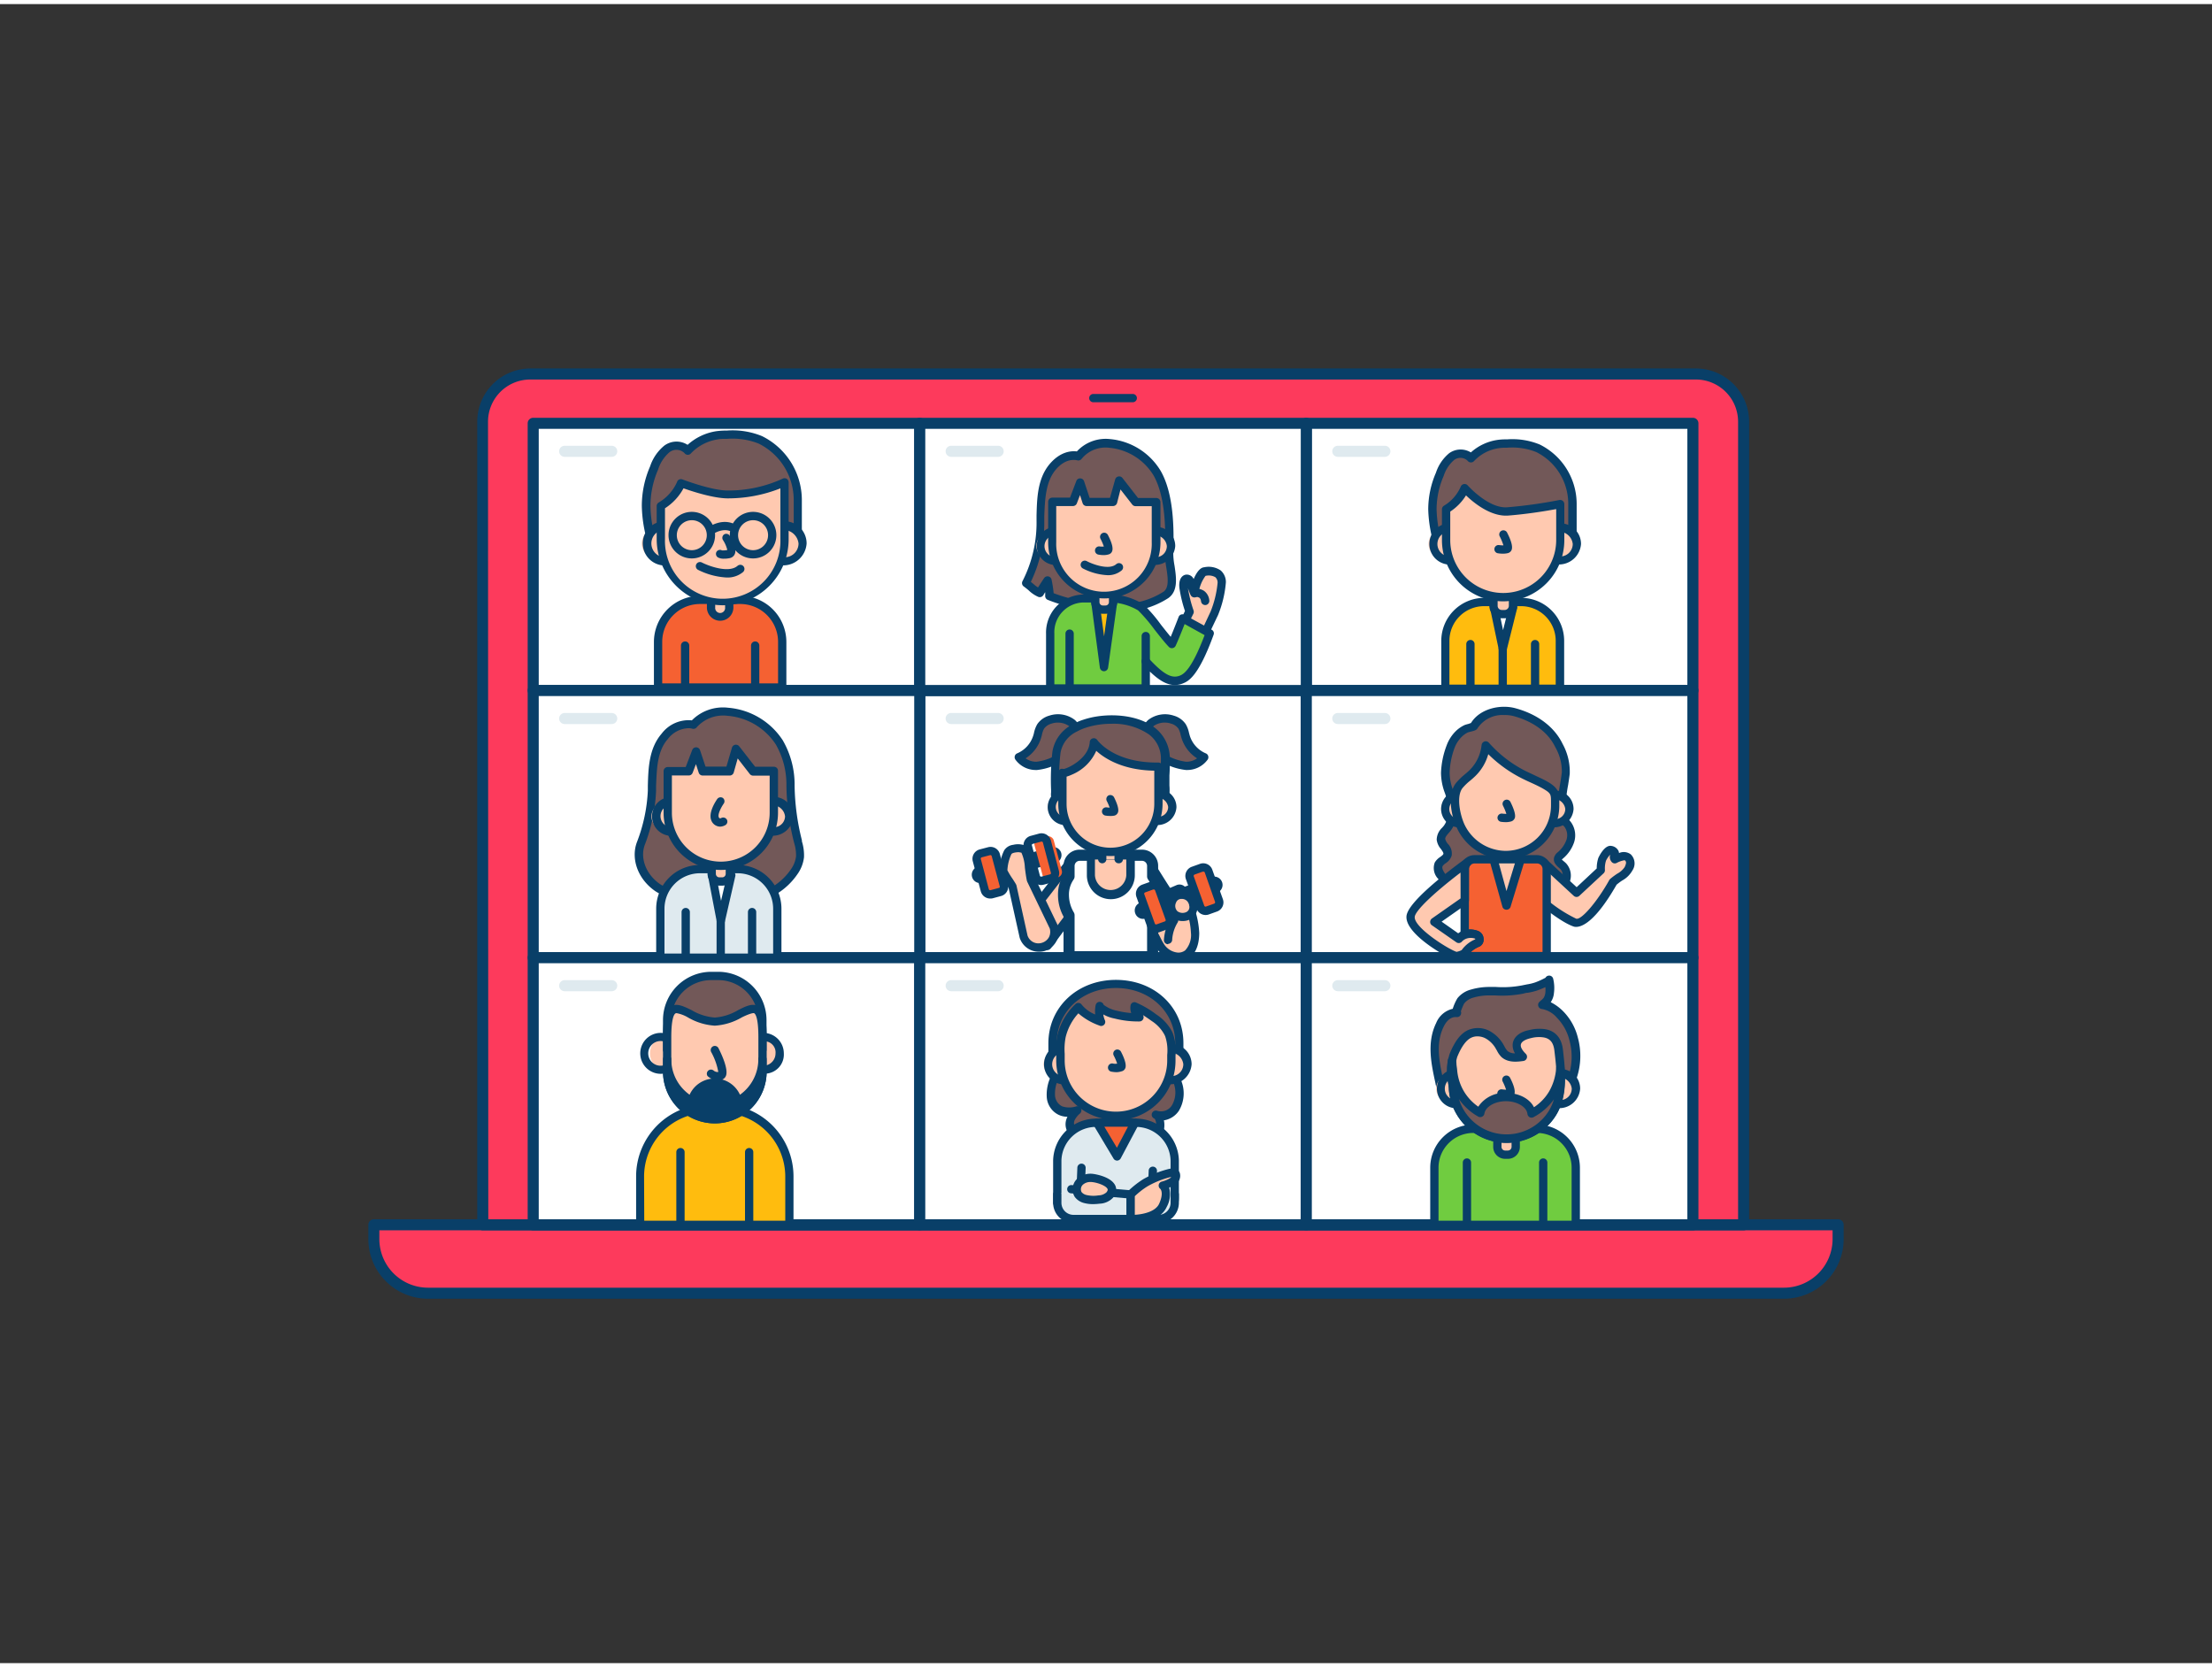 <svg xmlns="http://www.w3.org/2000/svg" viewBox="0 0 400 300" width="406" height="306" class="illustration styles_illustrationTablet__1DWOa"><rect x="0" y="0" width="400" height="300" fill="#333333" stroke="none"/><g id="_567_video_call_outline" data-name="#567_video_call_outline"><path d="M67.61,220.74H332.39a0,0,0,0,1,0,0v2.58a9.79,9.79,0,0,1-9.79,9.79H77.4a9.79,9.79,0,0,1-9.79-9.79v-2.58A0,0,0,0,1,67.61,220.74Z" fill="#fd3a5c"></path><path d="M322.6,234.11H77.4a10.8,10.8,0,0,1-10.79-10.79v-2.58a1,1,0,0,1,1-1H332.39a1,1,0,0,1,1,1v2.58A10.8,10.8,0,0,1,322.6,234.11Zm-254-12.37v1.58a8.8,8.8,0,0,0,8.79,8.79H322.6a8.8,8.8,0,0,0,8.79-8.79v-1.58Z" fill="#093f68"></path><path d="M95.87,66.89H306.68a8.62,8.62,0,0,1,8.62,8.62V220.74a0,0,0,0,1,0,0H87.25a0,0,0,0,1,0,0V75.51a8.62,8.62,0,0,1,8.62-8.62Z" fill="#fd3a5c"></path><path d="M315.3,221.74h-228a1,1,0,0,1-1-1V75.51a9.63,9.63,0,0,1,9.62-9.62H306.68a9.64,9.64,0,0,1,9.62,9.62V220.74A1,1,0,0,1,315.3,221.74Zm-227-2H314.3V75.51a7.63,7.63,0,0,0-7.62-7.62H95.87a7.63,7.63,0,0,0-7.62,7.62Z" fill="#093f68"></path><rect x="96.42" y="75.81" width="69.9" height="48.31" fill="#fff"></rect><path d="M166.32,125.12H96.42a1,1,0,0,1-1-1V75.81a1,1,0,0,1,1-1h69.9a1,1,0,0,1,1,1v48.31A1,1,0,0,1,166.32,125.12Zm-68.9-2h67.9V76.81H97.42Z" fill="#093f68"></path><path d="M110.62,81.87h-8.51a1,1,0,0,1,0-2h8.51a1,1,0,0,1,0,2Z" fill="#dfeaef"></path><rect x="236.22" y="75.81" width="69.9" height="48.31" fill="#fff"></rect><path d="M306.13,125.12H236.22a1,1,0,0,1-1-1V75.81a1,1,0,0,1,1-1h69.91a1,1,0,0,1,1,1v48.31A1,1,0,0,1,306.13,125.12Zm-68.91-2h67.91V76.81H237.22Z" fill="#093f68"></path><path d="M250.43,81.87h-8.51a1,1,0,1,1,0-2h8.51a1,1,0,0,1,0,2Z" fill="#dfeaef"></path><rect x="166.32" y="124.13" width="69.9" height="48.31" fill="#fff"></rect><path d="M236.22,173.44h-69.9a1,1,0,0,1-1-1V124.13a1,1,0,0,1,1-1h69.9a1,1,0,0,1,1,1v48.31A1,1,0,0,1,236.22,173.44Zm-68.9-2h67.9V125.13h-67.9Z" fill="#093f68"></path><path d="M180.52,130.19H172a1,1,0,0,1,0-2h8.5a1,1,0,1,1,0,2Z" fill="#dfeaef"></path><rect x="236.22" y="124.13" width="69.9" height="48.31" fill="#fff"></rect><path d="M306.13,173.44H236.22a1,1,0,0,1-1-1V124.13a1,1,0,0,1,1-1h69.91a1,1,0,0,1,1,1v48.31A1,1,0,0,1,306.13,173.44Zm-68.91-2h67.91V125.13H237.22Z" fill="#093f68"></path><path d="M250.43,130.19h-8.51a1,1,0,0,1,0-2h8.51a1,1,0,0,1,0,2Z" fill="#dfeaef"></path><rect x="166.32" y="75.81" width="69.9" height="48.31" fill="#fff"></rect><path d="M236.22,125.12h-69.9a1,1,0,0,1-1-1V75.81a1,1,0,0,1,1-1h69.9a1,1,0,0,1,1,1v48.31A1,1,0,0,1,236.22,125.12Zm-68.9-2h67.9V76.81h-67.9Z" fill="#093f68"></path><path d="M180.52,81.87H172a1,1,0,0,1,0-2h8.5a1,1,0,0,1,0,2Z" fill="#dfeaef"></path><rect x="96.42" y="124.13" width="69.9" height="48.31" fill="#fff"></rect><path d="M166.32,173.44H96.42a1,1,0,0,1-1-1V124.13a1,1,0,0,1,1-1h69.9a1,1,0,0,1,1,1v48.31A1,1,0,0,1,166.32,173.44Zm-68.9-2h67.9V125.13H97.42Z" fill="#093f68"></path><path d="M110.62,130.19h-8.51a1,1,0,0,1,0-2h8.51a1,1,0,0,1,0,2Z" fill="#dfeaef"></path><rect x="96.42" y="172.44" width="69.9" height="48.31" fill="#fff"></rect><path d="M166.32,221.74H96.42a1,1,0,0,1-1-1v-48.3a1,1,0,0,1,1-1h69.9a1,1,0,0,1,1,1v48.3A1,1,0,0,1,166.32,221.74Zm-68.9-2h67.9v-46.3H97.42Z" fill="#093f68"></path><path d="M110.62,178.5h-8.51a1,1,0,0,1,0-2h8.51a1,1,0,0,1,0,2Z" fill="#dfeaef"></path><rect x="166.32" y="172.44" width="69.9" height="48.31" fill="#fff"></rect><path d="M236.22,221.74h-69.9a1,1,0,0,1-1-1v-48.3a1,1,0,0,1,1-1h69.9a1,1,0,0,1,1,1v48.3A1,1,0,0,1,236.22,221.74Zm-68.9-2h67.9v-46.3h-67.9Z" fill="#093f68"></path><path d="M180.52,178.5H172a1,1,0,1,1,0-2h8.5a1,1,0,0,1,0,2Z" fill="#dfeaef"></path><rect x="236.22" y="172.44" width="69.9" height="48.31" fill="#fff"></rect><path d="M306.13,221.74H236.22a1,1,0,0,1-1-1v-48.3a1,1,0,0,1,1-1h69.91a1,1,0,0,1,1,1v48.3A1,1,0,0,1,306.13,221.74Zm-68.91-2h67.91v-46.3H237.22Z" fill="#093f68"></path><path d="M250.43,178.5h-8.51a1,1,0,1,1,0-2h8.51a1,1,0,0,1,0,2Z" fill="#dfeaef"></path><path d="M195,81.76s-2.43-.81-4.74,2c-2.16,2.66-2,6.47-2.15,9.65a23.76,23.76,0,0,1-2.63,11.29,11.13,11.13,0,0,0,2.55,1.75c.42-.77,1.41-2.23,1.41-2.23a16.64,16.64,0,0,1,.32,2.77,31.55,31.55,0,0,0,12.86,2.17,15.21,15.21,0,0,0,8.18-2.35c2.08-1.47.49-5.24.58-7.61.16-4.34.1-10.42-2.15-14.37C206.32,79.71,198.44,77.34,195,81.76Z" fill="#725858"></path><path d="M201.35,110a32.39,32.39,0,0,1-11.84-2.25A.76.76,0,0,1,189,107a5.19,5.19,0,0,0,0-.66l-.31.51a.75.75,0,0,1-.94.34A5.89,5.89,0,0,1,186,106c-.24-.2-.5-.42-.86-.68a.75.75,0,0,1-.25-.95,23.19,23.19,0,0,0,2.55-11l0-.91c.08-3.09.17-6.58,2.29-9.19,2-2.42,4.07-2.5,5-2.38a7.1,7.1,0,0,1,6-2.23,11.94,11.94,0,0,1,9.18,5.79c2.35,4.14,2.41,10.41,2.25,14.77a13,13,0,0,0,.23,2.32c.32,2.15.69,4.59-1.13,5.88a15.75,15.75,0,0,1-8.58,2.48C202.24,110,201.79,110,201.35,110Zm-10.82-3.47a31,31,0,0,0,12.09,1.94,14.19,14.19,0,0,0,7.78-2.21c1.06-.75.78-2.62.5-4.42a14.55,14.55,0,0,1-.24-2.61c.15-4.17.11-10.16-2.06-14a10.5,10.5,0,0,0-8-5,5.56,5.56,0,0,0-5,2,.76.76,0,0,1-.83.26c-.09,0-2-.58-3.93,1.79-1.79,2.21-1.88,5.43-2,8.28l0,.92a24.54,24.54,0,0,1-2.43,11l.47.38a5,5,0,0,0,.83.63c.47-.76,1.06-1.64,1.09-1.68a.74.74,0,0,1,.77-.32.76.76,0,0,1,.59.6A20.4,20.4,0,0,1,190.53,106.51Z" fill="#093f68"></path><path d="M213.5,113.17c1.27.59,2.51,1.27,3.74,1.94l2.38-5a18.85,18.85,0,0,0,1.35-5.59c-.1-2.61-2.84-2-3.13-2-.7,0-1.82,2.64-1.85,3.88a9.68,9.68,0,0,1-.7-2c-.25-.88-1.46-.91-1.22,1.06a23.24,23.24,0,0,0,1.05,4.26l-.74,1.54Z" fill="#ffc9b0"></path><path d="M217.24,115.86a.73.73,0,0,1-.35-.09l-.24-.13c-1.13-.61-2.29-1.24-3.46-1.78a.77.77,0,0,1-.4-.43.83.83,0,0,1,0-.58l1.49-3.1a23.88,23.88,0,0,1-1-4.13c-.19-1.6.45-2.31,1.12-2.44a1.35,1.35,0,0,1,1.45.79c.46-1.08,1.12-2.08,1.9-2.13a3.85,3.85,0,0,1,3,.58,2.8,2.8,0,0,1,.93,2.13,19.83,19.83,0,0,1-1.42,5.93l-2.38,5a.74.74,0,0,1-.45.38A.59.59,0,0,1,217.24,115.86Zm-2.74-3c.82.4,1.62.83,2.41,1.26l2-4.26a18.49,18.49,0,0,0,1.27-5.22,1.32,1.32,0,0,0-.4-1,2.41,2.41,0,0,0-1.76-.25H218a6.64,6.64,0,0,0-1.26,3.17.74.74,0,0,1-1.39.35,6.8,6.8,0,0,1-.53-1.3,23.26,23.26,0,0,0,1,4,.83.83,0,0,1,0,.58Zm3.39-9.49Zm.15,0Z" fill="#093f68"></path><path d="M217.93,108.67a.75.75,0,0,1-.74-.66c-.06-.48-.25-.62-.31-.66a1.15,1.15,0,0,0-.74-.14.75.75,0,0,1-.29-1.48,2.63,2.63,0,0,1,1.91.4,2.39,2.39,0,0,1,.92,1.7.76.76,0,0,1-.65.84Z" fill="#093f68"></path><path d="M213.83,111.1s-1.32,3.44-1.92,4.68c-1.53-1.56-4.4-5.7-5.63-6.67a11.29,11.29,0,0,0-4.94-1.59h-5.58a6.12,6.12,0,0,0-5.85,6.36v9.89h17.27v-4.92c2.14,2.31,3.72,3.53,5.27,3.53a3.13,3.13,0,0,0,1.22-.25c.74-.31,2.42-1,5.09-8.34Z" fill="#70cc40"></path><path d="M207.19,124.52H189.91a.75.75,0,0,1-.75-.75v-9.89a6.88,6.88,0,0,1,6.6-7.11h5.58a11.9,11.9,0,0,1,5.4,1.75,26.88,26.88,0,0,1,3.19,3.7c.61.77,1.23,1.56,1.77,2.2.62-1.48,1.42-3.56,1.43-3.59a.74.74,0,0,1,1.06-.39l4.92,2.69a.73.73,0,0,1,.35.91c-2.78,7.65-4.62,8.41-5.5,8.78a3.89,3.89,0,0,1-1.51.31c-1.52,0-2.95-.93-4.51-2.43v3.07A.75.75,0,0,1,207.19,124.52ZM190.66,123h15.78v-4.17a.75.75,0,0,1,1.3-.5c2.15,2.33,3.52,3.28,4.71,3.28a2.47,2.47,0,0,0,.94-.19c.55-.24,2-.85,4.44-7.31l-3.61-2c-.43,1.1-1.2,3-1.63,3.94a.76.76,0,0,1-.56.41.74.74,0,0,1-.65-.21c-.71-.73-1.64-1.91-2.63-3.17a29.25,29.25,0,0,0-2.94-3.44,10.67,10.67,0,0,0-4.47-1.43h-5.58a5.38,5.38,0,0,0-5.1,5.61Z" fill="#093f68"></path><polygon points="198.07 108.14 199.63 119.89 201.28 108.14 198.07 108.14" fill="#ffbc0e"></polygon><path d="M199.63,120.64h0a.76.76,0,0,1-.74-.66l-1.56-11.74a.75.75,0,0,1,.18-.59.73.73,0,0,1,.56-.26h3.21a.76.76,0,0,1,.74.86L200.38,120A.76.76,0,0,1,199.63,120.64Zm-.7-11.75.72,5.44.76-5.44Z" fill="#093f68"></path><path d="M198.07,106.3h3.2a0,0,0,0,1,0,0v1.84a1.36,1.36,0,0,1-1.36,1.36h-.48a1.36,1.36,0,0,1-1.36-1.36V106.3A0,0,0,0,1,198.07,106.3Z" fill="#ffc9b0"></path><path d="M199.92,110.25h-.49a2.12,2.12,0,0,1-2.11-2.11V106.3a.75.75,0,0,1,.75-.75h3.21a.75.75,0,0,1,.75.75v1.84A2.12,2.12,0,0,1,199.92,110.25Zm-1.1-3.2v1.09a.61.61,0,0,0,.61.61h.49a.61.61,0,0,0,.61-.61v-1.09Z" fill="#093f68"></path><ellipse cx="190.52" cy="97.98" rx="3.11" ry="2.68" fill="#ffc9b0"></ellipse><path d="M190.52,101.41A3.45,3.45,0,1,1,194.38,98,3.67,3.67,0,0,1,190.52,101.41Zm0-5.36A2,2,0,1,0,192.88,98,2.18,2.18,0,0,0,190.52,96.05Z" fill="#093f68"></path><ellipse cx="208.66" cy="97.98" rx="3.11" ry="2.68" fill="#ffc9b0"></ellipse><path d="M208.66,101.41A3.45,3.45,0,1,1,212.52,98,3.67,3.67,0,0,1,208.66,101.41Zm0-5.36A2,2,0,1,0,211,98,2.18,2.18,0,0,0,208.66,96.05Z" fill="#093f68"></path><path d="M205.38,90l-3-3.9s-.69,2.4-1.11,3.89l-4.78,0-1.13-3.48L194,90l-3.71,0v7.36a9.38,9.38,0,0,0,9.39,9.38h0a9.38,9.38,0,0,0,9.38-9.38V90Z" fill="#ffc9b0"></path><path d="M199.68,107.47a10.15,10.15,0,0,1-10.14-10.14V90a.77.77,0,0,1,.22-.53.75.75,0,0,1,.53-.22h3.2l1.14-3a.71.71,0,0,1,.72-.48.73.73,0,0,1,.69.52l1,3h3.68l.94-3.34a.75.75,0,0,1,1.32-.25l2.81,3.61h3.31a.76.76,0,0,1,.75.75v7.29A10.15,10.15,0,0,1,199.68,107.47ZM191,90.74v6.59a8.64,8.64,0,1,0,17.27,0V90.79h-2.93a.75.75,0,0,1-.59-.29l-2.13-2.73L202,90.22a.77.77,0,0,1-.73.55h0l-4.78,0a.75.75,0,0,1-.72-.52l-.47-1.46-.57,1.49a.76.76,0,0,1-.7.49h-3Z" fill="#093f68"></path><path d="M199.63,99.64a4.83,4.83,0,0,1-.93-.08.75.75,0,1,1,.26-1.47,5.23,5.23,0,0,0,.65,0,10.11,10.11,0,0,0-.6-1.4.75.75,0,0,1,1.33-.7c.74,1.43,1,2.43.75,3a.93.93,0,0,1-.64.53A3.27,3.27,0,0,1,199.63,99.64Z" fill="#093f68"></path><path d="M200.26,103.27a10.87,10.87,0,0,1-4.41-1.2.75.75,0,1,1,.69-1.33c1,.53,4,1.68,5.31.54a.75.75,0,0,1,1.06.06.76.76,0,0,1-.07,1.06A3.8,3.8,0,0,1,200.26,103.27Z" fill="#093f68"></path><path d="M207.19,119.6a.74.74,0,0,1-.75-.75v-4.57a.75.75,0,0,1,1.5,0v4.57A.75.75,0,0,1,207.19,119.6Z" fill="#093f68"></path><path d="M193.42,124.28a.75.75,0,0,1-.75-.75v-9.69a.75.75,0,0,1,1.5,0v9.69A.76.76,0,0,1,193.42,124.28Z" fill="#093f68"></path><path d="M125.35,130.31s-2.66-.83-5.17,2.07c-2.36,2.72-2.24,6.63-2.35,9.87a30.52,30.52,0,0,1-2,9.58c-1.06,3,.47,6.18,3.11,8a14.47,14.47,0,0,0,7.19,2.18c2.12.16,4.18-.36,6.27-.14a11.64,11.64,0,0,0,11.18-4.93,5.94,5.94,0,0,0,1.07-2.72,9,9,0,0,0-.4-2.82,43.65,43.65,0,0,1-1.34-10.05,15.25,15.25,0,0,0-2-7.82C137.66,128.2,129.07,125.78,125.35,130.31Z" fill="#725858"></path><path d="M127,162.75q-.45,0-.9,0a15.08,15.08,0,0,1-7.55-2.31c-3.11-2.1-4.51-5.74-3.4-8.83a29.42,29.42,0,0,0,2-9.36l0-.93c.09-3.16.19-6.73,2.5-9.4a6.11,6.11,0,0,1,5.46-2.4,7.91,7.91,0,0,1,6.56-2.28,13.05,13.05,0,0,1,9.88,5.89,16,16,0,0,1,2.14,8.21,42.55,42.55,0,0,0,1.32,9.87l0,.19a8.52,8.52,0,0,1,.38,2.87,6.56,6.56,0,0,1-1.19,3.07,12.36,12.36,0,0,1-11.89,5.26,17.13,17.13,0,0,0-3.11.07C128.47,162.69,127.72,162.75,127,162.75Zm-2.53-31.81a4.88,4.88,0,0,0-3.69,1.94c-2,2.26-2,5.55-2.14,8.45l0,.95a30.75,30.75,0,0,1-2.06,9.8c-.87,2.45.29,5.37,2.83,7.09a13.69,13.69,0,0,0,6.82,2.06,19,19,0,0,0,2.91-.09,18.1,18.1,0,0,1,3.38-.06,10.87,10.87,0,0,0,10.49-4.6,5.21,5.21,0,0,0,.94-2.37,7.5,7.5,0,0,0-.33-2.38l-.05-.19a44,44,0,0,1-1.36-10.22,14.51,14.51,0,0,0-1.92-7.44,11.52,11.52,0,0,0-8.71-5.18,6.4,6.4,0,0,0-5.59,2.08.76.76,0,0,1-.8.25A2.41,2.41,0,0,0,124.43,130.94Z" fill="#093f68"></path><path d="M140.56,172.44v-8.86a7.16,7.16,0,0,0-7.16-7.16h-6.83a7.16,7.16,0,0,0-7.16,7.16v8.86Z" fill="#dfeaef"></path><path d="M140.56,173.19H119.41a.75.75,0,0,1-.75-.75v-8.86a7.91,7.91,0,0,1,7.91-7.91h6.83a7.91,7.91,0,0,1,7.91,7.91v8.86A.75.75,0,0,1,140.56,173.19Zm-20.4-1.5h19.65v-8.11a6.42,6.42,0,0,0-6.41-6.41h-6.83a6.42,6.42,0,0,0-6.41,6.41Z" fill="#093f68"></path><polygon points="130.33 165.76 128.71 157.36 132.22 157.52 130.33 165.76" fill="#fff"></polygon><path d="M130.33,166.51h0a.75.75,0,0,1-.72-.6L128,157.5a.7.7,0,0,1,.17-.63.72.72,0,0,1,.6-.26l3.5.16a.77.77,0,0,1,.57.3.76.76,0,0,1,.13.62l-1.89,8.24A.76.76,0,0,1,130.33,166.51Zm-.7-8.35.76,4,.9-3.9Z" fill="#093f68"></path><path d="M124,172.94a.75.75,0,0,1-.75-.75v-8a.75.75,0,0,1,1.5,0v8A.76.76,0,0,1,124,172.94Z" fill="#093f68"></path><path d="M136,172.94a.76.76,0,0,1-.75-.75v-8a.75.75,0,0,1,1.5,0v8A.75.75,0,0,1,136,172.94Z" fill="#093f68"></path><path d="M128.7,155.39H132a0,0,0,0,1,0,0v1.88a1.39,1.39,0,0,1-1.39,1.39h-.49a1.39,1.39,0,0,1-1.39-1.39v-1.88A0,0,0,0,1,128.7,155.39Z" fill="#ffc9b0"></path><path d="M130.59,159.41h-.5a2.14,2.14,0,0,1-2.14-2.14v-1.88a.75.75,0,0,1,.75-.75H132a.75.75,0,0,1,.75.75v1.88A2.14,2.14,0,0,1,130.59,159.41Zm-1.14-3.27v1.13a.64.64,0,0,0,.64.64h.5a.64.64,0,0,0,.64-.64v-1.13Z" fill="#093f68"></path><ellipse cx="120.98" cy="146.89" rx="3.18" ry="2.74" fill="#ffc9b0"></ellipse><path d="M121,150.38a3.52,3.52,0,1,1,3.94-3.49A3.74,3.74,0,0,1,121,150.38Zm0-5.49a2,2,0,1,0,2.44,2A2.25,2.25,0,0,0,121,144.89Z" fill="#093f68"></path><ellipse cx="139.53" cy="146.89" rx="3.18" ry="2.74" fill="#ffc9b0"></ellipse><path d="M139.53,150.38a3.52,3.52,0,1,1,3.93-3.49A3.73,3.73,0,0,1,139.53,150.38Zm0-5.49a2,2,0,1,0,2.43,2A2.25,2.25,0,0,0,139.53,144.89Z" fill="#093f68"></path><path d="M136.17,138.76l-3.1-4-1.13,4h-4.89l-1.15-3.56-1.36,3.55h-3.79v7.52a9.59,9.59,0,0,0,9.59,9.59h0a9.59,9.59,0,0,0,9.59-9.59v-7.46Z" fill="#ffc9b0"></path><path d="M130.34,156.57A10.35,10.35,0,0,1,120,146.23v-7.52a.75.75,0,0,1,.75-.75H124l1.17-3.07a.75.75,0,0,1,1.41,0l1,3h3.78l1-3.43a.75.75,0,0,1,1.31-.25l2.88,3.7h3.4a.74.74,0,0,1,.74.75v7.46A10.35,10.35,0,0,1,130.34,156.57Zm-8.84-17.11v6.77a8.84,8.84,0,0,0,17.68,0v-6.71h-3a.79.79,0,0,1-.59-.29l-2.19-2.82-.72,2.55a.76.76,0,0,1-.73.54h-4.89a.75.75,0,0,1-.71-.52l-.5-1.54-.6,1.57a.75.75,0,0,1-.7.48h-3Z" fill="#093f68"></path><path d="M130.23,148.74a1.67,1.67,0,0,1-.52-.09,1.73,1.73,0,0,1-1.07-1c-.62-1.43.79-3.52,1.07-3.92a.75.75,0,0,1,1-.18.74.74,0,0,1,.18,1c-.58.83-1.11,2-.92,2.46a.41.41,0,0,0,.16.22.5.5,0,0,0,.31-.06.77.77,0,0,1,1,.3.74.74,0,0,1-.28,1A2.05,2.05,0,0,1,130.23,148.74Z" fill="#093f68"></path><path d="M130.33,173.19a.75.75,0,0,1-.75-.75v-6.68a.75.75,0,0,1,1.5,0v6.68A.76.76,0,0,1,130.33,173.19Z" fill="#093f68"></path><path d="M282.1,123.81v-8.67a7,7,0,0,0-7-7h-6.7a7,7,0,0,0-7,7v8.67Z" fill="#ffbc0e"></path><path d="M282.1,124.56H261.38a.74.74,0,0,1-.75-.75v-8.67a7.78,7.78,0,0,1,7.76-7.77h6.7a7.78,7.78,0,0,1,7.76,7.77v8.67A.74.74,0,0,1,282.1,124.56Zm-20-1.5h19.22v-7.92a6.27,6.27,0,0,0-6.26-6.27h-6.7a6.27,6.27,0,0,0-6.26,6.27Z" fill="#093f68"></path><polygon points="271.74 116.55 270.16 109.05 273.6 109.14 271.74 116.55" fill="#fff"></polygon><path d="M271.74,117.3h0a.75.75,0,0,1-.72-.59l-1.58-7.51a.77.77,0,0,1,.15-.64.79.79,0,0,1,.6-.27l3.44.1a.73.73,0,0,1,.57.3.71.71,0,0,1,.13.63l-1.85,7.41A.74.74,0,0,1,271.74,117.3Zm-.65-7.48.71,3.39.84-3.35Z" fill="#093f68"></path><path d="M270.86,79.56a8.17,8.17,0,0,1,1.31-.1c2,0,4.09,0,5.94.85a11.25,11.25,0,0,1,6.26,10v8.3H259.66a5,5,0,0,1,.1-1.55,6.82,6.82,0,0,0-.24-1.61,22.73,22.73,0,0,1-.49-4.11A16,16,0,0,1,260.36,85a7,7,0,0,1,2.14-3.19,2.58,2.58,0,0,1,3.49.28A8.49,8.49,0,0,1,270.86,79.56Z" fill="#725858"></path><path d="M284.37,99.38H259.66a.75.75,0,0,1-.72-.55,2.92,2.92,0,0,1,0-1.35,3.68,3.68,0,0,0,.06-.43,4.16,4.16,0,0,0-.15-1.06l-.08-.37a24.1,24.1,0,0,1-.5-4.25,16.69,16.69,0,0,1,1.39-6.62,7.69,7.69,0,0,1,2.39-3.53,3.54,3.54,0,0,1,3.93-.15,9.19,9.19,0,0,1,4.75-2.25h0a10.06,10.06,0,0,1,1.43-.11h.37a13,13,0,0,1,5.9.93,12,12,0,0,1,6.68,10.69v8.3A.76.76,0,0,1,284.37,99.38Zm-24-1.5h23.22V90.33A10.45,10.45,0,0,0,277.79,81a11.68,11.68,0,0,0-5.25-.78h-.37a8.25,8.25,0,0,0-1.19.09,7.64,7.64,0,0,0-4.43,2.33.76.76,0,0,1-1.17-.07,1.87,1.87,0,0,0-2.45-.11,6.34,6.34,0,0,0-1.87,2.87,15.23,15.23,0,0,0-1.28,6,22,22,0,0,0,.47,4l.08.33a5.54,5.54,0,0,1,.18,1.45,4.94,4.94,0,0,1-.08.63Z" fill="#093f68"></path><path d="M270.07,106.78h3.53a0,0,0,0,1,0,0v2a1.5,1.5,0,0,1-1.5,1.5h-.53a1.5,1.5,0,0,1-1.5-1.5v-2A0,0,0,0,1,270.07,106.78Z" fill="#ffc9b0"></path><path d="M272.1,111.06h-.53a2.25,2.25,0,0,1-2.25-2.25v-2a.76.76,0,0,1,.75-.75h3.53a.76.76,0,0,1,.75.75v2A2.25,2.25,0,0,1,272.1,111.06Zm-1.28-3.53v1.28a.75.75,0,0,0,.75.75h.53a.76.76,0,0,0,.75-.75v-1.28Z" fill="#093f68"></path><ellipse cx="261.76" cy="97.63" rx="3.43" ry="2.95" fill="#ffc9b0"></ellipse><path d="M261.76,101.33a3.73,3.73,0,1,1,4.17-3.71A4,4,0,0,1,261.76,101.33Zm0-5.91a2.25,2.25,0,1,0,2.67,2.2A2.48,2.48,0,0,0,261.76,95.42Z" fill="#093f68"></path><ellipse cx="281.73" cy="97.63" rx="3.43" ry="2.95" fill="#ffc9b0"></ellipse><path d="M281.73,101.33a3.73,3.73,0,1,1,4.17-3.71A4,4,0,0,1,281.73,101.33Zm0-5.91a2.25,2.25,0,1,0,2.67,2.2A2.48,2.48,0,0,0,281.73,95.42Z" fill="#093f68"></path><path d="M282.16,90.42v6.49a10.33,10.33,0,0,1-20.66,0V91.35a8.15,8.15,0,0,0,3.37-3.82s4,4.52,7.8,4.21A87.52,87.52,0,0,0,282.16,90.42Z" fill="#ffc9b0"></path><path d="M271.83,108a11.08,11.08,0,0,1-11.08-11.09V91.35a.76.76,0,0,1,.38-.65,7.49,7.49,0,0,0,3-3.4.75.75,0,0,1,.56-.5.73.73,0,0,1,.72.24s3.76,4.23,7.17,3.95a85.94,85.94,0,0,0,9.4-1.31.76.76,0,0,1,.63.16.75.75,0,0,1,.27.58v6.49A11.08,11.08,0,0,1,271.83,108Zm-9.58-16.23v5.14a9.58,9.58,0,1,0,19.16,0V91.32c-1.58.29-5,.88-8.68,1.17-3.13.23-6.22-2.29-7.63-3.65A9.44,9.44,0,0,1,262.25,91.77Z" fill="#093f68"></path><path d="M271.78,99.38a5.22,5.22,0,0,1-1-.09.75.75,0,0,1,.26-1.47,6,6,0,0,0,.83.06,10.21,10.21,0,0,0-.69-1.66.75.75,0,0,1,1.33-.69c.8,1.55,1.08,2.62.82,3.21a1,1,0,0,1-.65.54A3.86,3.86,0,0,1,271.78,99.38Z" fill="#093f68"></path><path d="M265.9,124.32a.75.75,0,0,1-.75-.75v-7.84a.75.75,0,0,1,1.5,0v7.84A.76.76,0,0,1,265.9,124.32Z" fill="#093f68"></path><path d="M277.59,124.32a.75.75,0,0,1-.75-.75v-7.84a.75.75,0,0,1,1.5,0v7.84A.76.76,0,0,1,277.59,124.32Z" fill="#093f68"></path><path d="M271.74,124.56a.75.75,0,0,1-.75-.75v-7.26a.75.75,0,0,1,1.5,0v7.26A.74.74,0,0,1,271.74,124.56Z" fill="#093f68"></path><path d="M141.45,123.58v-8.25a7.6,7.6,0,0,0-7.6-7.6H126.6a7.6,7.6,0,0,0-7.6,7.6v8.25Z" fill="#f56132"></path><path d="M141.45,124.33H119a.76.76,0,0,1-.75-.75v-8.25A8.36,8.36,0,0,1,126.6,107h7.25a8.36,8.36,0,0,1,8.35,8.35v8.25A.76.76,0,0,1,141.45,124.33Zm-21.7-1.5H140.7v-7.5a6.85,6.85,0,0,0-6.85-6.85H126.6a6.85,6.85,0,0,0-6.85,6.85Z" fill="#093f68"></path><path d="M128.58,105.69h3.28a0,0,0,0,1,0,0v3.42a1.64,1.64,0,0,1-1.64,1.64h0a1.64,1.64,0,0,1-1.64-1.64v-3.42A0,0,0,0,1,128.58,105.69Z" fill="#ffc9b0"></path><path d="M130.23,111.51a2.41,2.41,0,0,1-2.4-2.4v-3.42a.76.76,0,0,1,.75-.75h3.29a.76.76,0,0,1,.75.75v3.42A2.4,2.4,0,0,1,130.23,111.51Zm-.9-5.07v2.67a.9.9,0,1,0,1.79,0v-2.67Z" fill="#093f68"></path><path d="M129.63,78a9.7,9.7,0,0,1,1.42-.11c2.2,0,4.43-.05,6.44.93a12.16,12.16,0,0,1,6.77,10.84v9H117.51a5.29,5.29,0,0,1,.1-1.68,6.91,6.91,0,0,0-.26-1.74,24.58,24.58,0,0,1-.52-4.45,17.17,17.17,0,0,1,1.44-6.85,7.47,7.47,0,0,1,2.31-3.46c1.15-.81,3-.84,3.78.31A9.22,9.22,0,0,1,129.63,78Z" fill="#725858"></path><path d="M144.26,99.38H117.51a.76.76,0,0,1-.73-.55,3.26,3.26,0,0,1,0-1.43,2.86,2.86,0,0,0,.06-.48,4.09,4.09,0,0,0-.16-1.16l-.08-.4a24.4,24.4,0,0,1-.54-4.59,17.89,17.89,0,0,1,1.49-7.15,8.14,8.14,0,0,1,2.58-3.78,3.71,3.71,0,0,1,4.21-.14,10,10,0,0,1,5.15-2.46h0a13.67,13.67,0,0,1,1.53-.12h.39a14.06,14.06,0,0,1,6.38,1A12.91,12.91,0,0,1,145,89.64v9A.76.76,0,0,1,144.26,99.38Zm-26-1.5h25.27V89.64a11.39,11.39,0,0,0-6.35-10.17,12.71,12.71,0,0,0-5.72-.85h-.39c-.41,0-.87,0-1.3.1h0a8.4,8.4,0,0,0-4.84,2.54.71.71,0,0,1-.59.24.72.72,0,0,1-.57-.31,2.06,2.06,0,0,0-2.74-.13A6.87,6.87,0,0,0,119,84.19a16.56,16.56,0,0,0-1.38,6.56,22.47,22.47,0,0,0,.51,4.32l.08.36a5.93,5.93,0,0,1,.19,1.55,5.31,5.31,0,0,1-.08.67A1.85,1.85,0,0,0,118.24,97.88Z" fill="#093f68"></path><ellipse cx="119.77" cy="97.54" rx="3.71" ry="3.2" fill="#ffc9b0"></ellipse><path d="M119.77,101.49a4,4,0,1,1,4.46-3.95A4.23,4.23,0,0,1,119.77,101.49Zm0-6.39a2.49,2.49,0,1,0,3,2.44A2.74,2.74,0,0,0,119.77,95.1Z" fill="#093f68"></path><ellipse cx="141.4" cy="97.54" rx="3.71" ry="3.2" fill="#ffc9b0"></ellipse><path d="M141.4,101.49a4,4,0,1,1,4.46-3.95A4.23,4.23,0,0,1,141.4,101.49Zm0-6.39a2.49,2.49,0,1,0,3,2.44A2.75,2.75,0,0,0,141.4,95.1Z" fill="#093f68"></path><path d="M130.69,108h0A11.19,11.19,0,0,1,119.5,96.77v-6a8.84,8.84,0,0,0,3.65-4.14s5.35,2,8.44,2a24.06,24.06,0,0,0,10.28-2.21V96.77A11.19,11.19,0,0,1,130.69,108Z" fill="#ffc9b0"></path><path d="M130.69,108.71a12,12,0,0,1-11.94-11.94v-6a.74.74,0,0,1,.38-.65,8.12,8.12,0,0,0,3.31-3.72.68.68,0,0,1,.39-.44.76.76,0,0,1,.59,0s5.23,2,8.16,2h0a23.56,23.56,0,0,0,9.93-2.13.78.78,0,0,1,.74,0,.77.77,0,0,1,.36.65V96.77A11.94,11.94,0,0,1,130.69,108.71ZM120.25,91.17v5.6a10.44,10.44,0,1,0,20.87,0v-9.2a25.79,25.79,0,0,1-9.52,1.81h0c-2.56,0-6.44-1.26-8-1.82A9.78,9.78,0,0,1,120.25,91.17Z" fill="#093f68"></path><path d="M131.4,103.69a13,13,0,0,1-5.2-1.4.75.75,0,0,1,.69-1.33c1.26.65,4.89,2,6.48.62a.76.76,0,0,1,1.06.06.75.75,0,0,1-.06,1.06A4.36,4.36,0,0,1,131.4,103.69Z" fill="#093f68"></path><path d="M123.89,124.33a.76.76,0,0,1-.75-.75V116a.75.75,0,0,1,1.5,0v7.62A.75.75,0,0,1,123.89,124.33Z" fill="#093f68"></path><path d="M136.56,124.33a.75.75,0,0,1-.75-.75V116a.75.75,0,1,1,1.5,0v7.62A.76.76,0,0,1,136.56,124.33Z" fill="#093f68"></path><path d="M125.1,100.24a4.21,4.21,0,1,1,4.21-4.2A4.21,4.21,0,0,1,125.1,100.24Zm0-6.91A2.71,2.71,0,1,0,127.81,96,2.7,2.7,0,0,0,125.1,93.33Z" fill="#093f68"></path><path d="M136.19,100.24a4.21,4.21,0,1,1,4.2-4.2A4.21,4.21,0,0,1,136.19,100.24Zm0-6.91a2.71,2.71,0,1,0,2.7,2.71A2.7,2.7,0,0,0,136.19,93.33Z" fill="#093f68"></path><path d="M128.56,95.9a.78.78,0,0,1-.62-.32.77.77,0,0,1,.18-1c.11-.07,2.61-1.8,5-.38a.74.74,0,0,1,.26,1,.75.75,0,0,1-1,.27c-1.54-.92-3.35.31-3.36.32A.76.76,0,0,1,128.56,95.9Z" fill="#093f68"></path><path d="M130.91,100.29a2.2,2.2,0,0,1-1.08-.23.75.75,0,0,1-.27-1,.74.74,0,0,1,1-.27,2.13,2.13,0,0,0,.32,0,3.12,3.12,0,0,0,.64-.08,5.83,5.83,0,0,0-.8-1.82.76.76,0,0,1,.23-1,.74.74,0,0,1,1,.24c.42.65,1.34,2.28.93,3.3a1.25,1.25,0,0,1-.89.75A4.75,4.75,0,0,1,130.91,100.29Z" fill="#093f68"></path><path d="M208,155.53s4.86,7.95,5.23,7.88l1.51-.27a.25.25,0,0,1,.37.2,14.94,14.94,0,0,1,1,4.57,4.87,4.87,0,0,1-1.32,3.8,2.78,2.78,0,0,1-2.18.51,4.07,4.07,0,0,1-2.61-1.63,17.82,17.82,0,0,1-1.16-2.1q-.49-.92-1-1.77a6.94,6.94,0,0,1-1-1.57c-.34-1.14-.44-2.37-.78-3.52-.22-.74-.57-1-.33-1.8A19.76,19.76,0,0,1,208,155.53Z" fill="#ffc9b0"></path><path d="M213.13,173a3.52,3.52,0,0,1-.64,0,4.9,4.9,0,0,1-3.1-1.94,13.46,13.46,0,0,1-.93-1.64c-.09-.18-.18-.36-.28-.54-.28-.53-.6-1.07-1-1.72-.09-.13-.19-.27-.3-.41a4.15,4.15,0,0,1-.76-1.35,17.14,17.14,0,0,1-.4-1.8,16.55,16.55,0,0,0-.38-1.71,3.25,3.25,0,0,0-.18-.48,2.27,2.27,0,0,1-.15-1.76,20.34,20.34,0,0,1,2.42-4.51.72.72,0,0,1,.63-.32.74.74,0,0,1,.62.36c1.91,3.13,4.11,6.56,4.83,7.47l1.14-.21a1.1,1.1,0,0,1,.85.16,1.06,1.06,0,0,1,.36.54,16.05,16.05,0,0,1,1,4.8c0,.92-.12,3.19-1.6,4.39A3.41,3.41,0,0,1,213.13,173ZM208,156.93a15.29,15.29,0,0,0-1.58,3.13c-.08.27,0,.37.1.72a5.11,5.11,0,0,1,.24.64,15.93,15.93,0,0,1,.41,1.86,15.06,15.06,0,0,0,.37,1.66,3.16,3.16,0,0,0,.53.88l.35.49c.44.68.78,1.26,1.08,1.83.1.19.19.38.29.56a10.67,10.67,0,0,0,.82,1.46,3.31,3.31,0,0,0,2.12,1.32,2,2,0,0,0,1.58-.36,4.07,4.07,0,0,0,1.05-3.2,13.49,13.49,0,0,0-.82-4l-1.15.21C212.81,164.25,212.54,164.3,208,156.93Zm5.66,5.87h0Z" fill="#093f68"></path><path d="M211.22,170a.74.74,0,0,1-.75-.7,8.43,8.43,0,0,1,1.24-4,.76.76,0,0,1,1-.25.75.75,0,0,1,.26,1,6.79,6.79,0,0,0-1,3.09.75.75,0,0,1-.71.79Z" fill="#093f68"></path><path d="M193.84,130a4.33,4.33,0,0,0-3.88-.6,3.08,3.08,0,0,0-1.75,1.22,7.61,7.61,0,0,0-.65,1.9,5.93,5.93,0,0,1-3.33,3.68,3.85,3.85,0,0,0,3.27,1.56,9.86,9.86,0,0,0,4.85-1.94,5.34,5.34,0,0,0,2.32-3.69A2.39,2.39,0,0,0,193.84,130Z" fill="#725858"></path><path d="M187.39,138.5a4.55,4.55,0,0,1-3.78-1.89.76.76,0,0,1-.1-.64.73.73,0,0,1,.43-.48,5.17,5.17,0,0,0,2.9-3.2,4.84,4.84,0,0,0,.14-.51,5.22,5.22,0,0,1,.6-1.58,3.9,3.9,0,0,1,2.16-1.53,5,5,0,0,1,4.59.75h0a3.12,3.12,0,0,1,1.08,2.77,6,6,0,0,1-2.62,4.23,10.63,10.63,0,0,1-5.27,2.08Zm-1.93-2.11a3.25,3.25,0,0,0,2,.61,9.37,9.37,0,0,0,4.43-1.79,4.52,4.52,0,0,0,2-3.16,1.64,1.64,0,0,0-.56-1.49,3.58,3.58,0,0,0-3.17-.45,2.45,2.45,0,0,0-1.35.9,3.92,3.92,0,0,0-.4,1.14c-.05.19-.1.39-.16.58A6.69,6.69,0,0,1,185.46,136.39Z" fill="#093f68"></path><path d="M208.15,130a4.33,4.33,0,0,1,3.88-.6,3.08,3.08,0,0,1,1.75,1.22,6.89,6.89,0,0,1,.65,1.9,5.94,5.94,0,0,0,3.34,3.68,3.88,3.88,0,0,1-3.28,1.56,9.89,9.89,0,0,1-4.85-1.94,5.33,5.33,0,0,1-2.31-3.69A2.39,2.39,0,0,1,208.15,130Z" fill="#725858"></path><path d="M214.6,138.5h-.12a10.63,10.63,0,0,1-5.28-2.08,6.06,6.06,0,0,1-2.62-4.23,3.13,3.13,0,0,1,1.09-2.77h0a5,5,0,0,1,4.58-.75,3.87,3.87,0,0,1,2.16,1.53,5,5,0,0,1,.6,1.58c.05.17.09.34.14.51a5.12,5.12,0,0,0,2.9,3.2.73.73,0,0,1,.43.48.76.76,0,0,1-.09.64A4.58,4.58,0,0,1,214.6,138.5Zm-6-7.94a1.61,1.61,0,0,0-.56,1.49,4.54,4.54,0,0,0,2,3.16,9.45,9.45,0,0,0,4.43,1.79,3.27,3.27,0,0,0,2-.61,6.67,6.67,0,0,1-2.81-3.66c-.06-.19-.11-.39-.16-.58a3.92,3.92,0,0,0-.41-1.14,2.42,2.42,0,0,0-1.34-.9,3.57,3.57,0,0,0-3.17.45Z" fill="#093f68"></path><polygon points="193.38 155.35 185.62 165.34 189.35 170.31 195.91 161.66 193.38 155.35" fill="#ffc9b0"></polygon><path d="M189.35,171.06h0a.74.74,0,0,1-.6-.3l-3.73-5a.75.75,0,0,1,0-.91l7.76-10a.74.74,0,0,1,.7-.29.77.77,0,0,1,.59.47l2.52,6.31a.74.74,0,0,1-.1.73L190,170.76A.77.77,0,0,1,189.35,171.06Zm-2.78-5.71,2.78,3.71,5.7-7.52-1.88-4.7Z" fill="#093f68"></path><path d="M196.09,130.15a9.49,9.49,0,0,0-1.76.77,6,6,0,0,0-3.29,4.34,47.94,47.94,0,0,0-.25,7.29,2.37,2.37,0,0,0,1.11,2.37,8.78,8.78,0,0,0,2.81,1.3,28.17,28.17,0,0,0,8,1.23,12.28,12.28,0,0,0,4.35-.59c1.43-.53,3.17-1.73,3.5-3.29a21.64,21.64,0,0,0,.06-3.42c0-1.18.1-2.36.1-3.54,0-6.93-8.59-8.08-13.77-6.72C196.66,130,196.37,130.05,196.09,130.15Z" fill="#725858"></path><path d="M203,148.21h-.26a29,29,0,0,1-8.22-1.26,9.65,9.65,0,0,1-3.05-1.42,3.1,3.1,0,0,1-1.4-3v-.41a44.51,44.51,0,0,1,.25-7,6.73,6.73,0,0,1,3.67-4.88,9.89,9.89,0,0,1,1.89-.83h0c.3-.1.6-.19.91-.27,3.5-.93,8.74-.79,12,1.69a7,7,0,0,1,2.75,5.75c0,1,0,1.92-.07,2.89l0,.68c0,.36,0,.76,0,1.16a9.4,9.4,0,0,1-.1,2.38c-.4,1.91-2.39,3.26-4,3.84A12.81,12.81,0,0,1,203,148.21Zm-2-18.07a15.11,15.11,0,0,0-3.86.48q-.4.1-.81.24h0a8.7,8.7,0,0,0-1.63.71,5.24,5.24,0,0,0-2.92,3.79,43.71,43.71,0,0,0-.24,6.78v.4c0,1,.08,1.23.81,1.78a8.23,8.23,0,0,0,2.58,1.18,27.11,27.11,0,0,0,7.79,1.2,11.2,11.2,0,0,0,4.08-.55c1.28-.47,2.77-1.52,3-2.74a8.77,8.77,0,0,0,.06-2c0-.44,0-.88,0-1.28l0-.68c0-.94.07-1.89.07-2.83a5.47,5.47,0,0,0-2.17-4.56A11.38,11.38,0,0,0,201,130.14Zm-4.91,0h0Z" fill="#093f68"></path><path d="M209.45,161.11a7.23,7.23,0,0,1-1,3.65v7.5H193.32v-7.5a7.23,7.23,0,0,1-1-3.65,5.81,5.81,0,0,1,1-3.38v-1.88a1.92,1.92,0,0,1,1.93-1.93H206.5a1.93,1.93,0,0,1,1.93,1.93v1.87A5.87,5.87,0,0,1,209.45,161.11Z" fill="#fff"></path><path d="M208.43,173.26H193.32a1,1,0,0,1-1-1V165a8.08,8.08,0,0,1-1-3.91,6.87,6.87,0,0,1,1-3.68v-1.59a2.93,2.93,0,0,1,2.93-2.92H206.5a2.93,2.93,0,0,1,2.93,2.92v1.58a6.91,6.91,0,0,1,1,3.69,8.2,8.2,0,0,1-1,3.91v7.24A1,1,0,0,1,208.43,173.26Zm-14.11-2h13.11v-6.5a.91.91,0,0,1,.14-.51,6.24,6.24,0,0,0,.88-3.14,4.87,4.87,0,0,0-.84-2.81,1,1,0,0,1-.18-.58v-1.88a.93.93,0,0,0-.93-.92H195.25a.93.93,0,0,0-.93.92v1.89a1,1,0,0,1-.18.58,4.73,4.73,0,0,0-.84,2.8,6.21,6.21,0,0,0,.88,3.14,1,1,0,0,1,.14.51Z" fill="#093f68"></path><path d="M197.29,153.94h7.17a0,0,0,0,1,0,0v3.58a3.58,3.58,0,0,1-3.58,3.58h0a3.58,3.58,0,0,1-3.58-3.58v-3.58A0,0,0,0,1,197.29,153.94Z" fill="#ffc9b0"></path><path d="M200.87,161.86a4.33,4.33,0,0,1-4.33-4.33v-3.59a.76.76,0,0,1,.75-.75h7.17a.76.76,0,0,1,.75.75v3.59A4.34,4.34,0,0,1,200.87,161.86ZM198,154.69v2.84a2.84,2.84,0,0,0,5.67,0v-2.84Z" fill="#093f68"></path><polyline points="199.32 154.62 199.32 152.92 202.28 152.92 202.28 154.62" fill="#ffc9b0"></polyline><path d="M202.28,155.37a.75.75,0,0,1-.75-.75v-1h-1.46v1a.75.75,0,0,1-1.5,0v-1.7a.74.74,0,0,1,.75-.75h3a.74.74,0,0,1,.75.75v1.7A.74.74,0,0,1,202.28,155.37Z" fill="#093f68"></path><ellipse cx="192.33" cy="145.22" rx="2.88" ry="2.48" fill="#ffc9b0"></ellipse><path d="M192.33,148.45a3.25,3.25,0,1,1,3.63-3.23A3.45,3.45,0,0,1,192.33,148.45Zm0-5a1.77,1.77,0,1,0,2.13,1.73A2,2,0,0,0,192.33,143.49Z" fill="#093f68"></path><ellipse cx="209.11" cy="145.22" rx="2.88" ry="2.48" fill="#ffc9b0"></ellipse><path d="M209.11,148.45a3.25,3.25,0,1,1,3.63-3.23A3.44,3.44,0,0,1,209.11,148.45Zm0-5a1.77,1.77,0,1,0,2.13,1.73A2,2,0,0,0,209.11,143.49Z" fill="#093f68"></path><path d="M197.8,133.47c-.22,3.83-5.29,5.85-5.68,5.54v5.61a8.68,8.68,0,1,0,17.36,0v-6.75C201,138,197.8,133.47,197.8,133.47Z" fill="#ffc9b0"></path><path d="M200.8,154.06a9.45,9.45,0,0,1-9.43-9.44V139a.75.75,0,0,1,.42-.68.78.78,0,0,1,.52,0c.85-.12,4.58-1.93,4.75-4.87a.72.72,0,0,1,.54-.67.75.75,0,0,1,.82.29c.12.17,3.06,4.18,11.05,4.08a.83.83,0,0,1,.54.22.75.75,0,0,1,.22.53v6.75A9.45,9.45,0,0,1,200.8,154.06Zm-7.93-14.36v4.92a7.93,7.93,0,1,0,15.86,0v-6c-5.71-.09-9-2.22-10.49-3.59a8.29,8.29,0,0,1-4.44,4.32A6.8,6.8,0,0,1,192.87,139.7Zm4.93-6.23h0Z" fill="#093f68"></path><path d="M200.75,146.81a5.58,5.58,0,0,1-.86-.07.75.75,0,0,1,.26-1.48l.51.05a8.47,8.47,0,0,0-.52-1.21.76.76,0,0,1,.31-1,.77.77,0,0,1,1,.32c1,2,.78,2.61.69,2.8a.93.93,0,0,1-.63.53A3.39,3.39,0,0,1,200.75,146.81Z" fill="#093f68"></path><rect x="176.25" y="154.94" width="15.18" height="1.5" rx="0.74" transform="translate(-33.74 52.27) rotate(-14.84)" fill="#f56132"></rect><path d="M177.22,158.94a1.49,1.49,0,0,1-1.44-1.11,1.53,1.53,0,0,1,.15-1.15,1.49,1.49,0,0,1,.9-.69l13.25-3.5a1.48,1.48,0,0,1,1.82,1,1.5,1.5,0,0,1-1.05,1.84h0l-13.24,3.51A1.2,1.2,0,0,1,177.22,158.94Zm13.43-4.28h0Zm-.19-.73Z" fill="#093f68"></path><rect x="177.3" y="153.25" width="3.57" height="7.64" rx="1" transform="translate(-34.25 51.1) rotate(-14.84)" fill="#f56132"></rect><path d="M179.05,161.74a1.75,1.75,0,0,1-1.69-1.3L175.91,155a1.76,1.76,0,0,1,1.25-2.14l1.52-.4a1.74,1.74,0,0,1,2.13,1.24l1.45,5.46a1.75,1.75,0,0,1-1.24,2.13l-1.52.41A1.73,1.73,0,0,1,179.05,161.74Zm.07-7.85h-.06l-1.52.4a.25.25,0,0,0-.18.3l1.45,5.46a.25.25,0,0,0,.3.18l1.52-.41h0a.23.23,0,0,0,.15-.11.26.26,0,0,0,0-.19l-1.45-5.46A.25.25,0,0,0,179.12,153.89Z" fill="#093f68"></path><rect x="186.53" y="150.8" width="3.57" height="7.64" rx="1" transform="matrix(0.97, -0.26, 0.26, 0.97, -33.32, 53.38)" fill="#f56132"></rect><path d="M188.27,159.3a1.77,1.77,0,0,1-.88-.24,1.73,1.73,0,0,1-.81-1.06l-1.44-5.46a1.75,1.75,0,0,1,1.24-2.13l1.52-.41a1.76,1.76,0,0,1,2.14,1.25l1.44,5.45a1.75,1.75,0,0,1-1.24,2.14l-1.52.4A1.74,1.74,0,0,1,188.27,159.3Zm.08-7.85h-.07l-1.52.41a.27.27,0,0,0-.15.11.22.22,0,0,0,0,.19l1.44,5.46a.32.32,0,0,0,.12.15.26.26,0,0,0,.19,0l1.52-.4h0a.24.24,0,0,0,.15-.12.26.26,0,0,0,0-.19l-1.44-5.45a.28.28,0,0,0-.12-.15A.19.19,0,0,0,188.35,151.45Z" fill="#093f68"></path><path d="M190.58,166.86,189,163.62l-2.53-5.26c-.48-2.15-.44-4.85-1.26-5.51-.35-.29-2.51-.38-3,.53a8.09,8.09,0,0,0-.8,3.41,24.08,24.08,0,0,0,1.65,2.77l2,9.05a2.88,2.88,0,0,0,5.48-1.75Z" fill="#ffc9b0"></path><path d="M187.83,171.36a3.64,3.64,0,0,1-3.44-2.53l-2-9-.52-.81a8,8,0,0,1-1.16-2.09,8.59,8.59,0,0,1,.88-3.9,2.23,2.23,0,0,1,1.62-1,3.67,3.67,0,0,1,2.51.27c.77.62,1,2,1.16,3.68.1.73.19,1.48.34,2.17l4.05,8.42a.3.3,0,0,1,0,.1,3.62,3.62,0,0,1-2.35,4.55A3.53,3.53,0,0,1,187.83,171.36Zm-3.55-18c-.52,0-1.26.11-1.39.36a7.79,7.79,0,0,0-.72,2.91,13.6,13.6,0,0,0,.94,1.55c.25.39.49.76.62,1a.7.7,0,0,1,.08.2l2,9.05a2.11,2.11,0,0,0,1,1.18,2.08,2.08,0,0,0,1.62.13,2.15,2.15,0,0,0,1.25-1,2.17,2.17,0,0,0,.15-1.58l-4.07-8.45-.06-.16c-.17-.78-.27-1.6-.37-2.39a7.52,7.52,0,0,0-.62-2.7A1.79,1.79,0,0,0,184.28,153.38Z" fill="#093f68"></path><rect x="205.55" y="160.86" width="15.18" height="1.5" rx="0.74" transform="translate(468.33 241.72) rotate(160.26)" fill="#f56132"></rect><path d="M206.69,165.42a1.49,1.49,0,0,1-1.4-1,1.5,1.5,0,0,1,.89-1.93l12.9-4.63a1.48,1.48,0,0,1,1.13.06,1.5,1.5,0,0,1-.12,2.77l-12.9,4.62h0A1.43,1.43,0,0,1,206.69,165.42Zm0-1.5.25.71Z" fill="#093f68"></path><rect x="216.05" y="156.23" width="3.57" height="7.64" rx="1" transform="translate(476.92 237.1) rotate(160.26)" fill="#f56132"></rect><path d="M218,164.72a1.78,1.78,0,0,1-.74-.17,1.75,1.75,0,0,1-.9-1l-1.91-5.31a1.76,1.76,0,0,1,1.06-2.24l1.48-.53a1.74,1.74,0,0,1,2.23,1.05l1.91,5.32a1.75,1.75,0,0,1-1,2.23l-1.48.53A1.81,1.81,0,0,1,218,164.72Zm-.42-7.84h-.09l-1.48.53a.25.25,0,0,0-.14.32l1.9,5.31a.25.25,0,0,0,.32.15h0l1.48-.53a.26.26,0,0,0,.15-.32L217.85,157A.25.25,0,0,0,217.62,156.88Z" fill="#093f68"></path><rect x="207.07" y="159.45" width="3.57" height="7.64" rx="1" transform="translate(460.58 246.39) rotate(160.26)" fill="#f56132"></rect><path d="M209.06,167.94a1.78,1.78,0,0,1-.74-.17,1.75,1.75,0,0,1-.9-1l-1.91-5.31a1.73,1.73,0,0,1,.07-1.34,1.75,1.75,0,0,1,1-.9l1.48-.53a1.75,1.75,0,0,1,2.23,1.06l1.91,5.31a1.73,1.73,0,0,1-.07,1.34,1.7,1.7,0,0,1-1,.89l-1.48.54A1.7,1.7,0,0,1,209.06,167.94Zm-.42-7.84h-.09l-1.48.54a.24.24,0,0,0-.15.31l1.91,5.31a.25.25,0,0,0,.13.15.29.29,0,0,0,.19,0h0l1.48-.53a.24.24,0,0,0,.15-.31l-1.91-5.32A.25.25,0,0,0,208.64,160.1Z" fill="#093f68"></path><rect x="210.54" y="160.35" width="3.49" height="1.27" rx="0.64" transform="translate(-45.98 95.54) rotate(-22.96)" fill="#ffc9b0"></rect><path d="M211.26,162.8A1.41,1.41,0,0,1,210,162a1.44,1.44,0,0,1,0-1.06,1.4,1.4,0,0,1,.75-.76l2-.86a1.39,1.39,0,0,1,1.82.73,1.41,1.41,0,0,1-.74,1.82h0l-2,.86A1.31,1.31,0,0,1,211.26,162.8Zm2.29-1.66h0Zm-.29-.69Z" fill="#093f68"></path><path d="M215.74,162.81a1.59,1.59,0,0,0-.08-.35c-.47-1.7-3.12-2-3.73-.25C210.73,165.73,216.28,166.07,215.74,162.81Z" fill="#ffc9b0"></path><path d="M213.84,165.81a3,3,0,0,1-1.91-.65,2.75,2.75,0,0,1-.7-3.19,2.48,2.48,0,0,1,2.51-1.69,2.8,2.8,0,0,1,2.65,2,4.31,4.31,0,0,1,.09.44h0a2.5,2.5,0,0,1-1.18,2.74A2.87,2.87,0,0,1,213.84,165.81Zm-.18-4a1,1,0,0,0-1,.68,1.35,1.35,0,0,0,.25,1.54,1.58,1.58,0,0,0,1.67.13,1,1,0,0,0,.45-1.19h0c0-.09,0-.18-.07-.28a1.29,1.29,0,0,0-1.24-.88Z" fill="#093f68"></path><path d="M261.32,139a14.81,14.81,0,0,1,.91-4.69,6.34,6.34,0,0,1,1.64-2.5,5.13,5.13,0,0,1,1.24-.82,10.14,10.14,0,0,0,1.4-.44c1.39-2.54,5-3.15,7.28-2.54,3.34.89,6.55,2.86,8.08,6.06a9.75,9.75,0,0,1,1.23,5,44.88,44.88,0,0,0-.77,6.85,3,3,0,0,0,.28,1.41,7.77,7.77,0,0,0,.83,1,3.34,3.34,0,0,1,.46,3,5.81,5.81,0,0,1-1.78,2.57,1.17,1.17,0,0,0-.42.54c-.18.58.53,1,1,1.44a2.56,2.56,0,0,1,.38,2.77,5.62,5.62,0,0,1-1.94,2.2,14.55,14.55,0,0,1-20.44-3.15,2.19,2.19,0,0,1-.53-2.17c.36-.72,1.39-1,1.58-1.75.25-1-1.11-1.74-1.18-2.78-.06-.81.67-1.42,1.17-2.06a5.5,5.5,0,0,0,.91-4.17C262.32,142.73,261.27,141.14,261.32,139Z" fill="#725858"></path><path d="M272.41,164.47a14.75,14.75,0,0,1-2.3-.17,15.41,15.41,0,0,1-10.06-6.14,2.8,2.8,0,0,1-.59-2.95,3.08,3.08,0,0,1,1-1c.26-.2.51-.38.55-.55s-.15-.47-.44-.87a3.19,3.19,0,0,1-.77-1.68,3.06,3.06,0,0,1,1-2.19c.11-.13.22-.25.32-.38a4.77,4.77,0,0,0,.76-3.6,13,13,0,0,0-.6-2.28,10.5,10.5,0,0,1-.7-3.62,15.32,15.32,0,0,1,1-4.94,7.05,7.05,0,0,1,1.84-2.79,5.94,5.94,0,0,1,1.42-.94,5.23,5.23,0,0,1,.68-.2L266,130c1.59-2.59,5.27-3.41,8-2.68,4,1.07,7.09,3.37,8.57,6.46a10.4,10.4,0,0,1,1.29,5.41c-.08.67-.19,1.33-.29,2a25.56,25.56,0,0,0-.47,4.74,2.48,2.48,0,0,0,.18,1.06,3.17,3.17,0,0,0,.4.48,3.7,3.7,0,0,1,.37.42,4.08,4.08,0,0,1,.59,3.7,6.57,6.57,0,0,1-2,2.91,1.34,1.34,0,0,0-.21.21s.29.24.44.37a3.39,3.39,0,0,1,.34.31,3.27,3.27,0,0,1,.54,3.59,6.45,6.45,0,0,1-2.18,2.51A15.39,15.39,0,0,1,272.41,164.47ZM272,128.56a5.4,5.4,0,0,0-4.8,2.37c-.2.37-.55.46-1.33.65l-.43.12a4.18,4.18,0,0,0-1,.69,5.55,5.55,0,0,0-1.44,2.2,14,14,0,0,0-.86,4.45h0a9,9,0,0,0,.63,3.12,14.28,14.28,0,0,1,.65,2.52,6.15,6.15,0,0,1-1.06,4.74c-.11.15-.24.3-.37.45-.34.39-.67.77-.65,1.1a2.22,2.22,0,0,0,.49.89,2.51,2.51,0,0,1,.68,2.12,2.54,2.54,0,0,1-1.09,1.38,2,2,0,0,0-.55.52c-.2.39.21,1.05.47,1.4a13.79,13.79,0,0,0,19.38,3,5.07,5.07,0,0,0,1.7-1.89,1.85,1.85,0,0,0-.22-1.95l-.27-.24c-.43-.39-1.16-1-.88-1.95a1.88,1.88,0,0,1,.62-.86,5.27,5.27,0,0,0,1.59-2.25,2.59,2.59,0,0,0-.33-2.33c-.09-.11-.19-.21-.29-.31a4.34,4.34,0,0,1-.62-.79,3.66,3.66,0,0,1-.37-1.75,28.21,28.21,0,0,1,.48-5q.17-1,.3-2a8.78,8.78,0,0,0-1.17-4.56c-1.73-3.63-5.5-5.1-7.59-5.66A6.17,6.17,0,0,0,272,128.56ZM261.32,139h0Zm4.54-8.81h0Z" fill="#093f68"></path><path d="M279.24,155.24l5.91,5.47,4.4-4.09a5.35,5.35,0,0,1,.23-2c.12-.34,1-1.78,1.53-1.68s.9.42.7.92a.68.68,0,0,0,.07.76s1.75-.93,2.32-.36.59,1.09.15,2.07-1.72,1.46-2.81,2.4c0,0-4.63,8.15-6.93,7.34s-6-4-6-4Z" fill="#ffc9b0"></path><path d="M285,166.87a1.39,1.39,0,0,1-.48-.08c-2.4-.84-6.1-4-6.26-4.12a.78.78,0,0,1-.26-.62l.45-6.86a.75.75,0,0,1,.47-.65.77.77,0,0,1,.79.15l5.4,5,3.63-3.39a6.07,6.07,0,0,1,.29-1.9s1.07-2.44,2.38-2.17a1.66,1.66,0,0,1,1.21.8,1.08,1.08,0,0,1,.15.49,2.1,2.1,0,0,1,2.12.23,2.28,2.28,0,0,1,.31,2.9,4.67,4.67,0,0,1-1.87,1.84,10.5,10.5,0,0,0-1,.75C288.52,165.9,286.12,166.87,285,166.87Zm-5.48-5.11a24.83,24.83,0,0,0,5.5,3.62c.9.31,3.77-3,6-7a1,1,0,0,1,.16-.19,13.56,13.56,0,0,1,1.28-.95,3.74,3.74,0,0,0,1.34-1.2c.38-.85.25-1,0-1.23a4.54,4.54,0,0,0-1.44.49.74.74,0,0,1-.86-.11,1.34,1.34,0,0,1-.32-1.39,4.33,4.33,0,0,0-.76,1.09,4.66,4.66,0,0,0-.2,1.65.76.76,0,0,1-.23.63l-4.4,4.09a.74.74,0,0,1-1,0l-4.76-4.4Z" fill="#093f68"></path><path d="M266.64,154.64h11.27a1.78,1.78,0,0,1,1.78,1.78v15.73a0,0,0,0,1,0,0H264.86a0,0,0,0,1,0,0V156.42A1.78,1.78,0,0,1,266.64,154.64Z" fill="#f56132"></path><path d="M279.69,172.9H264.86a.74.74,0,0,1-.75-.75V156.42a2.53,2.53,0,0,1,2.53-2.53h11.27a2.54,2.54,0,0,1,2.53,2.53v15.73A.75.75,0,0,1,279.69,172.9Zm-14.08-1.5h13.33v-15a1,1,0,0,0-1-1H266.64a1,1,0,0,0-1,1Z" fill="#093f68"></path><path d="M267.22,169.74a4.89,4.89,0,0,0-2.23,1.67.51.51,0,0,1-.13.18v-3.34a3.08,3.08,0,0,1,2.16.06C267.66,168.56,267.62,169.57,267.22,169.74Z" fill="#fd3a5c"></path><path d="M264.86,172.34a.81.81,0,0,1-.31-.06.75.75,0,0,1-.44-.69v-3.34a.75.75,0,0,1,.48-.7,3.9,3.9,0,0,1,2.7.06,1.57,1.57,0,0,1,1,1.49,1.38,1.38,0,0,1-.74,1.33h0a4.9,4.9,0,0,0-1.83,1.25,1.16,1.16,0,0,1-.33.46A.74.74,0,0,1,264.86,172.34Zm.75-3.5v.94a11,11,0,0,1,1.15-.66.19.19,0,0,0,0-.12A2.59,2.59,0,0,0,265.61,168.84Zm1.61.9h0Z" fill="#093f68"></path><ellipse cx="263.55" cy="145.55" rx="2.97" ry="2.56" fill="#ffc9b0"></ellipse><path d="M263.55,148.86a3.33,3.33,0,1,1,3.71-3.31A3.53,3.53,0,0,1,263.55,148.86Zm0-5.11a1.84,1.84,0,1,0,2.21,1.8A2.05,2.05,0,0,0,263.55,143.75Z" fill="#093f68"></path><ellipse cx="280.84" cy="145.55" rx="2.97" ry="2.56" fill="#ffc9b0"></ellipse><path d="M280.84,148.86a3.33,3.33,0,1,1,3.71-3.31A3.53,3.53,0,0,1,280.84,148.86Zm0-5.11a1.84,1.84,0,1,0,2.21,1.8A2.05,2.05,0,0,0,280.84,143.75Z" fill="#093f68"></path><path d="M279,141c.25.14.51.28.75.43,1.71,1,1.51,1.64,1.51,3.53a8.95,8.95,0,0,1-17.08,3.72c-.87-1.9-1.65-5.53-.28-7.32a25.84,25.84,0,0,1,2.46-2.33,8.2,8.2,0,0,0,2.35-4.95,23,23,0,0,0,6.92,5.32C276.7,139.94,277.86,140.4,279,141Z" fill="#ffc9b0"></path><path d="M272.27,154.63a9.73,9.73,0,0,1-8.82-5.66c-1-2.09-1.8-6-.19-8.08a11.5,11.5,0,0,1,1.61-1.59c.32-.27.63-.53.92-.82a7.48,7.48,0,0,0,2.13-4.5.77.77,0,0,1,.52-.64.74.74,0,0,1,.79.22,22.32,22.32,0,0,0,6.7,5.15c.48.24,1,.46,1.46.69s1.29.59,1.92.92c.27.14.53.29.8.45,1.81,1.11,1.88,2,1.86,3.63v.54A9.7,9.7,0,0,1,272.27,154.63Zm-3.14-19a8.83,8.83,0,0,1-2.28,3.9c-.32.32-.66.61-1,.9a9.54,9.54,0,0,0-1.4,1.36c-1.12,1.47-.44,4.78.37,6.55a8.32,8.32,0,0,0,7.45,4.78,8.2,8.2,0,0,0,8.2-8.19v-.56c0-1.4,0-1.62-1.15-2.33-.23-.14-.47-.28-.71-.4h0c-.6-.32-1.23-.61-1.85-.89s-1-.46-1.5-.71A23.78,23.78,0,0,1,269.13,135.64Z" fill="#093f68"></path><path d="M272.36,147.93a7.17,7.17,0,0,1-.91-.06.75.75,0,0,1-.65-.84.77.77,0,0,1,.84-.65,5.58,5.58,0,0,0,.76.05,10.16,10.16,0,0,0-.61-1.48.75.75,0,0,1,1.35-.67c1.11,2.23.83,2.84.74,3a1,1,0,0,1-.62.52A3.77,3.77,0,0,1,272.36,147.93Z" fill="#093f68"></path><path d="M267.22,169.74a4.89,4.89,0,0,0-2.23,1.67.51.51,0,0,1-.13.18,4.15,4.15,0,0,1-1.53.56c-1.21-.31-8.52-4.53-8.25-7.18.24-2.3,8.24-8.3,10.29-9.8a1.75,1.75,0,0,0-.51,1.25v5.65l-5.5,3.86,4.41,3.06a2.75,2.75,0,0,1,1.09-.74,3.08,3.08,0,0,1,2.16.06C267.66,168.56,267.62,169.57,267.22,169.74Z" fill="#ffc9b0"></path><path d="M263.33,172.9l-.18,0c-1.17-.3-9.15-4.68-8.81-8,.24-2.42,6.74-7.51,10.58-10.32a.77.77,0,0,1,1,.11.75.75,0,0,1,0,1,1,1,0,0,0-.29.72v5.65a.77.77,0,0,1-.32.62l-4.62,3.24,3,2.11a3.36,3.36,0,0,1,.89-.49,3.88,3.88,0,0,1,2.69.06,1.57,1.57,0,0,1,1,1.49,1.38,1.38,0,0,1-.74,1.33h0a4.9,4.9,0,0,0-1.83,1.25,1.16,1.16,0,0,1-.33.46,4.22,4.22,0,0,1-1.9.75Zm.78-15.85c-4.84,3.69-8.17,6.87-8.28,8-.19,1.87,5.86,5.75,7.55,6.33a3.22,3.22,0,0,0,.94-.32,5.71,5.71,0,0,1,2.44-1.94.19.19,0,0,0,0-.12,2.37,2.37,0,0,0-1.61,0,2.1,2.1,0,0,0-.8.54.75.75,0,0,1-1,.11l-4.41-3.07a.72.72,0,0,1-.32-.61.78.78,0,0,1,.32-.62l5.18-3.63Zm3.11,12.69h0Z" fill="#093f68"></path><polygon points="272.39 163.01 270.06 154.64 274.95 154.64 272.39 163.01" fill="#ffc9b0"></polygon><path d="M272.39,163.76h0a.74.74,0,0,1-.71-.55l-2.33-8.37a.72.72,0,0,1,.13-.65.73.73,0,0,1,.59-.3H275a.74.74,0,0,1,.71,1l-2.56,8.37A.75.75,0,0,1,272.39,163.76Zm-1.34-8.37,1.37,5,1.52-5Z" fill="#093f68"></path><path d="M128,199.66h2.46a12.28,12.28,0,0,1,12.28,12.28v8.77a0,0,0,0,1,0,0h-27a0,0,0,0,1,0,0v-8.77A12.28,12.28,0,0,1,128,199.66Z" fill="#ffbc0e"></path><path d="M142.78,221.46h-27a.75.75,0,0,1-.75-.75v-8.77a13.05,13.05,0,0,1,13-13h2.46a13.05,13.05,0,0,1,13,13v8.77A.75.75,0,0,1,142.78,221.46ZM116.5,220H142v-8a11.55,11.55,0,0,0-11.54-11.53H128a11.54,11.54,0,0,0-11.53,11.53Z" fill="#093f68"></path><path d="M135.47,221.46a.75.75,0,0,1-.75-.75V207.6a.75.75,0,0,1,1.5,0v13.11A.74.74,0,0,1,135.47,221.46Z" fill="#093f68"></path><path d="M123.05,221.46a.75.75,0,0,1-.75-.75V207.6a.75.75,0,0,1,1.5,0v13.11A.74.74,0,0,1,123.05,221.46Z" fill="#093f68"></path><ellipse cx="138.56" cy="189.74" rx="2.43" ry="2.91" fill="#ffc9b0"></ellipse><path d="M138.56,193.4a3.7,3.7,0,1,1,3.18-3.66A3.46,3.46,0,0,1,138.56,193.4Zm0-5.82a2.23,2.23,0,1,0,1.68,2.16A2,2,0,0,0,138.56,187.58Z" fill="#093f68"></path><ellipse cx="119.97" cy="189.74" rx="2.43" ry="2.91" fill="#ffc9b0"></ellipse><path d="M120,193.4a3.7,3.7,0,1,1,3.18-3.66A3.46,3.46,0,0,1,120,193.4Zm0-5.82a2.23,2.23,0,1,0,1.68,2.16A2,2,0,0,0,120,187.58Z" fill="#093f68"></path><path d="M128.62,175.74h1.26a8,8,0,0,1,8,8v5.37a0,0,0,0,1,0,0H120.64a0,0,0,0,1,0,0v-5.37A8,8,0,0,1,128.62,175.74Z" fill="#725858"></path><path d="M137.86,189.84H120.64a.75.75,0,0,1-.75-.75v-5.37a8.74,8.74,0,0,1,8.73-8.73h1.26a8.74,8.74,0,0,1,8.73,8.73v5.37A.75.75,0,0,1,137.86,189.84Zm-16.47-1.5h15.72v-4.62a7.23,7.23,0,0,0-7.23-7.23h-1.26a7.23,7.23,0,0,0-7.23,7.23Z" fill="#093f68"></path><path d="M137.89,186.89V193a8.62,8.62,0,0,1-8.63,8.62h0a8.62,8.62,0,0,1-8.62-8.62v-6.14c0-9.61,3.58-2.88,8.62-2.88S137.89,177.28,137.89,186.89Z" fill="#ffc9b0"></path><path d="M129.26,202.4a9.38,9.38,0,0,1-9.37-9.37v-6.14c0-3.37.42-5,1.46-5.65s2.29,0,3.71.68a9.58,9.58,0,0,0,4.2,1.34,9.58,9.58,0,0,0,4.21-1.34c1.42-.72,2.65-1.33,3.71-.68s1.46,2.28,1.46,5.65V193A9.38,9.38,0,0,1,129.26,202.4Zm-6.9-19.93a.36.36,0,0,0-.22.05c-.23.14-.75.84-.75,4.37V193a7.88,7.88,0,0,0,15.75,0v-6.14c0-3.53-.52-4.23-.75-4.37s-1.35.29-2.24.74a11,11,0,0,1-4.89,1.5,11,11,0,0,1-4.88-1.5A6.24,6.24,0,0,0,122.36,182.47Z" fill="#093f68"></path><path d="M137.89,190.8V193a8.63,8.63,0,0,1-17.25,0V190.8a8.61,8.61,0,0,0,4.41,7.52,4.36,4.36,0,0,1,8.43,0A8.62,8.62,0,0,0,137.89,190.8Z" fill="#093f68"></path><path d="M129.26,202.4a9.37,9.37,0,0,1-9.37-9.37V190.8a.75.75,0,0,1,1.5,0,7.83,7.83,0,0,0,2.31,5.57,8.26,8.26,0,0,0,1,.85,5,5,0,0,1,9.11,0,7.88,7.88,0,0,0,3.32-6.42.75.75,0,0,1,1.5,0V193A9.38,9.38,0,0,1,129.26,202.4Zm-6.32-4.69a8,8,0,0,0,.76.89,7.88,7.88,0,0,0,11.88-.87,9.91,9.91,0,0,1-1.73,1.25.78.78,0,0,1-.65,0,.8.8,0,0,1-.44-.48,3.61,3.61,0,0,0-7,0,.76.76,0,0,1-.43.48.78.78,0,0,1-.65,0A9.46,9.46,0,0,1,122.94,197.71Z" fill="#093f68"></path><path d="M129.26,189.09s2.16,4.27,1.07,4.63a1.84,1.84,0,0,1-1.85-.41" fill="#ffc9b0"></path><path d="M129.74,194.57a2.6,2.6,0,0,1-1.8-.74.75.75,0,0,1,1.09-1,1.08,1.08,0,0,0,.86.27,11.75,11.75,0,0,0-1.3-3.63.76.76,0,0,1,.34-1,.74.74,0,0,1,1,.34c.57,1.11,1.82,3.82,1.34,5a1.19,1.19,0,0,1-.71.68A2.69,2.69,0,0,1,129.74,194.57Z" fill="#093f68"></path><path d="M266.42,203.37h11.49a7,7,0,0,1,7,7v10.33a0,0,0,0,1,0,0H259.38a0,0,0,0,1,0,0V210.41A7,7,0,0,1,266.42,203.37Z" fill="#70cc40"></path><path d="M285,221.49H259.38a.75.75,0,0,1-.75-.75V210.41a7.8,7.8,0,0,1,7.79-7.79h11.49a7.81,7.81,0,0,1,7.79,7.79v10.33A.75.75,0,0,1,285,221.49ZM260.13,220H284.2v-9.58a6.29,6.29,0,0,0-6.29-6.29H266.42a6.29,6.29,0,0,0-6.29,6.29Z" fill="#093f68"></path><path d="M270.77,204.74h3.32a0,0,0,0,1,0,0v1.91a1.41,1.41,0,0,1-1.41,1.41h-.5a1.41,1.41,0,0,1-1.41-1.41v-1.91A0,0,0,0,1,270.77,204.74Z" fill="#ffc9b0"></path><path d="M272.68,208.81h-.5a2.16,2.16,0,0,1-2.16-2.16v-1.91a.74.74,0,0,1,.75-.75h3.32a.75.75,0,0,1,.75.75v1.91A2.16,2.16,0,0,1,272.68,208.81Zm-1.16-3.32v1.16a.66.66,0,0,0,.66.66h.5a.67.67,0,0,0,.66-.66v-1.16Z" fill="#093f68"></path><path d="M260.8,196l-.1-.08a1.87,1.87,0,0,1-.39-.95c-.74-3.41-1.55-7.11.07-10.41a3.27,3.27,0,0,1,3.1-2.18c-.37,0,.58-2,.7-2.18a3.93,3.93,0,0,1,2-1.3,11,11,0,0,1,3.27-.44,24.56,24.56,0,0,0,5.82-.27,24.15,24.15,0,0,0,2.52-.57c.25-.09,2.34-.93,2.27-1.2a6.17,6.17,0,0,1,.14,2.38,2.89,2.89,0,0,1-.4,1.21,6.46,6.46,0,0,1-.9.91,5.45,5.45,0,0,1,3.21,1.82,9.41,9.41,0,0,1,2.41,4.32,11.85,11.85,0,0,1-.16,6.93,2.62,2.62,0,0,1-1,1.38c-.48.27-.75,0-1.24.06l-15.45.48-3.08.09C263,196,261.37,196.36,260.8,196Z" fill="#725858"></path><path d="M261.68,196.93a2.44,2.44,0,0,1-1.27-.27h0a1.18,1.18,0,0,1-.25-.19,2.56,2.56,0,0,1-.58-1.31c-.76-3.47-1.61-7.38.12-10.9a4.27,4.27,0,0,1,3-2.58,8.61,8.61,0,0,1,.85-1.91A4.63,4.63,0,0,1,266,178.2a11.8,11.8,0,0,1,3.49-.47l1,0a18.53,18.53,0,0,0,4.68-.27l.94-.19a8.66,8.66,0,0,0,1.5-.36,14.18,14.18,0,0,0,1.87-.85.7.7,0,0,1,.47-.36.74.74,0,0,1,.91.53h0v0a7.06,7.06,0,0,1,.14,2.63,3.46,3.46,0,0,1-.51,1.52l-.07.11a8.43,8.43,0,0,1,2.28,1.67,10.28,10.28,0,0,1,2.61,4.67,12.53,12.53,0,0,1-.2,7.39,3.22,3.22,0,0,1-1.29,1.77,1.85,1.85,0,0,1-1.28.18.68.68,0,0,0-.29,0l-18.54.58a5.32,5.32,0,0,0-.6.05C262.54,196.88,262.09,196.93,261.68,196.93Zm-.46-1.54a6.74,6.74,0,0,0,1.66,0c.29,0,.54-.06.72-.06l18.53-.58a2.71,2.71,0,0,1,.59.05c.22,0,.23,0,.31,0,.29-.16.52-.75.62-1a11.11,11.11,0,0,0,.14-6.47,8.75,8.75,0,0,0-2.22-4,4.66,4.66,0,0,0-2.72-1.61.75.75,0,0,1-.5-1.27l.36-.33a2.38,2.38,0,0,0,.45-.45,2.32,2.32,0,0,0,.29-.91,5.22,5.22,0,0,0,0-1,15.13,15.13,0,0,1-1.46.6,11.16,11.16,0,0,1-1.73.42c-.29,0-.58.1-.87.17a19.88,19.88,0,0,1-5.05.31l-.95,0a10.14,10.14,0,0,0-3,.41,3.13,3.13,0,0,0-1.62,1.05,9.77,9.77,0,0,0-.6,1.42.62.62,0,0,1,.05.36.75.75,0,0,1-.81.68c-1.24-.12-2,1-2.36,1.76-1.5,3.05-.75,6.53,0,9.89A2,2,0,0,0,261.22,195.39Zm18.11-18.76Zm0,0h0Z" fill="#093f68"></path><ellipse cx="262.94" cy="196.11" rx="3.23" ry="2.78" fill="#ffc9b0"></ellipse><path d="M262.94,199.64a3.55,3.55,0,1,1,4-3.52A3.78,3.78,0,0,1,262.94,199.64Zm0-5.55a2.07,2.07,0,1,0,2.47,2A2.29,2.29,0,0,0,262.94,194.09Z" fill="#093f68"></path><ellipse cx="281.74" cy="196.11" rx="3.23" ry="2.78" fill="#ffc9b0"></ellipse><path d="M281.74,199.64a3.55,3.55,0,1,1,4-3.52A3.77,3.77,0,0,1,281.74,199.64Zm0-5.55a2.07,2.07,0,1,0,2.48,2A2.29,2.29,0,0,0,281.74,194.09Z" fill="#093f68"></path><path d="M272.43,205.17a9.73,9.73,0,0,1-9.7-8.93c-.16-2-.69-4.23.08-6.13.58-1.4,1.51-3.23,2.95-3.9a3.73,3.73,0,0,1,3.18.12,5.53,5.53,0,0,1,2.3,2.27,5,5,0,0,0,.83,1.24c.84.81,2.17.69,3.33.52a2.87,2.87,0,0,1-1.11-2.36c.2-1,1.35-1.52,2.37-1.74a6.51,6.51,0,0,1,2.67-.14,3.08,3.08,0,0,1,2.52,3c.42,3.7.92,8-1.12,11.34A9.79,9.79,0,0,1,272.43,205.17Z" fill="#ffc9b0"></path><path d="M272.43,205.92h0A10.46,10.46,0,0,1,262,196.3c0-.39-.08-.81-.13-1.22a10.65,10.65,0,0,1,.27-5.25c.93-2.29,2-3.7,3.33-4.3a4.49,4.49,0,0,1,3.82.12,6.36,6.36,0,0,1,2.62,2.58l.16.28a3.5,3.5,0,0,0,.53.79,2,2,0,0,0,1.36.43,2.68,2.68,0,0,1-.39-1.88c.23-1.13,1.27-2,2.94-2.32a7.47,7.47,0,0,1,3-.15c1.26.24,2.82,1.08,3.12,3.71.45,3.9.94,8.27-1.22,11.81A10.54,10.54,0,0,1,272.43,205.92Zm-5.26-19.26a2.63,2.63,0,0,0-1.09.23c-.94.43-1.8,1.61-2.57,3.5a9.45,9.45,0,0,0-.17,4.51c.05.44.1.87.14,1.28a9,9,0,0,0,1.46,4.23,9,9,0,0,0,15.15-.29c1.9-3.1,1.43-7.2,1-10.82-.16-1.48-.75-2.22-1.91-2.44a5.67,5.67,0,0,0-2.37.13c-.49.11-1.65.44-1.79,1.15-.09.44.2,1,.91,1.7a.76.76,0,0,1-.43,1.27c-1,.14-2.78.4-4-.72a4.44,4.44,0,0,1-.81-1.16l-.15-.25a4.81,4.81,0,0,0-2-2A3.24,3.24,0,0,0,267.17,186.66Z" fill="#093f68"></path><path d="M282.16,192.36a10.57,10.57,0,0,1-1.43,4.72,9.64,9.64,0,0,1-3.78,3.53c-.17-1.66-2.18-3-4.63-3s-4.38,1.26-4.63,2.87a9.7,9.7,0,0,1-5-7.69c0-.57-.12-1.18-.19-1.79a19.32,19.32,0,0,0,.19,5.21,9.73,9.73,0,0,0,18,4.27C282.2,198.1,282.35,195.19,282.16,192.36Z" fill="#725858"></path><path d="M272.42,205.92A10.46,10.46,0,0,1,262,196.3c0-.39-.08-.8-.13-1.22a13.39,13.39,0,0,1-.05-4.19.75.75,0,0,1,.77-.6.73.73,0,0,1,.71.66l.07.55c0,.43.1.85.13,1.26a9,9,0,0,0,1.46,4.22,9.13,9.13,0,0,0,2.36,2.4,5.66,5.66,0,0,1,5-2.49c2.34,0,4.32,1.06,5.07,2.59a8.77,8.77,0,0,0,2.7-2.79,9.79,9.79,0,0,0,1.32-4.39.76.76,0,0,1,.75-.69h0a.76.76,0,0,1,.74.7c.17,2.55.15,5.83-1.54,8.59A10.54,10.54,0,0,1,272.42,205.92Zm-8.6-7.93a9,9,0,0,0,16.27,2.13,8.82,8.82,0,0,0,.91-2.07,10.58,10.58,0,0,1-3.7,3.23.75.75,0,0,1-.7,0,.77.77,0,0,1-.39-.58c-.14-1.28-1.88-2.31-3.89-2.31s-3.69,1-3.89,2.23a.76.76,0,0,1-.41.56.75.75,0,0,1-.7,0A10.54,10.54,0,0,1,263.82,198Z" fill="#093f68"></path><path d="M272.38,197.81a6.33,6.33,0,0,1-1-.08.75.75,0,0,1,.26-1.48,5.91,5.91,0,0,0,.71.06,10,10,0,0,0-.63-1.5.75.75,0,0,1,1.33-.69c.77,1.47,1,2.5.78,3.06a1,1,0,0,1-.64.54A3.56,3.56,0,0,1,272.38,197.81Z" fill="#093f68"></path><path d="M279.06,221.49a.74.74,0,0,1-.75-.75V209.48a.75.75,0,1,1,1.5,0v11.26A.75.75,0,0,1,279.06,221.49Z" fill="#093f68"></path><path d="M265.27,221.49a.75.75,0,0,1-.75-.75V209.48a.75.75,0,0,1,1.5,0v11.26A.74.74,0,0,1,265.27,221.49Z" fill="#093f68"></path><path d="M190,197.48A3.1,3.1,0,0,0,191.7,200a4.76,4.76,0,0,0,3.1.1,4.21,4.21,0,0,0-1.21,1.54c-.85,2.16,2.09,4,3.84,4.28a5.39,5.39,0,0,0,4.31-1.17,11.83,11.83,0,0,0,1.53,1.05,5.09,5.09,0,0,0,1.88.35,6,6,0,0,0,2.57-.14,4.61,4.61,0,0,0,2-2.73c.17-.79,0-2.17-.76-2.45a3.09,3.09,0,0,0,3.54-1.25,5.39,5.39,0,0,0,.2-5.14c-.8-1.43-1.64-3.36-3.16-3.82-2-.6-3.91-1.56-5.94-2s-5-.54-6.78.48a23.64,23.64,0,0,0-5,3.25A6.93,6.93,0,0,0,190,197.48Z" fill="#725858"></path><path d="M206.6,207c-.29,0-.57,0-.84,0l-.61,0a5.78,5.78,0,0,1-2.16-.4,9.63,9.63,0,0,1-1.28-.8,6.06,6.06,0,0,1-4.41,1,6.54,6.54,0,0,1-4.21-2.78,2.83,2.83,0,0,1-.2-2.51,2.92,2.92,0,0,1,.14-.31,3.7,3.7,0,0,1-1.68-.39,3.84,3.84,0,0,1-2.06-3.11h0a7.62,7.62,0,0,1,2.1-5.76,18.9,18.9,0,0,1,4.24-2.89l.86-.48c1.91-1.1,5.13-1.06,7.32-.56a25.89,25.89,0,0,1,3.55,1.17c.8.3,1.63.62,2.44.86,1.6.48,2.48,2.12,3.26,3.57l.33.6a6.12,6.12,0,0,1-.23,5.94,4,4,0,0,1-2.69,1.7,4.18,4.18,0,0,1,0,1.72,5.41,5.41,0,0,1-2.44,3.25A3.26,3.26,0,0,1,206.6,207Zm-4.29-2.7c.24.18,1.12.76,1.29.86a4.32,4.32,0,0,0,1.56.27l.71,0a3.22,3.22,0,0,0,1.52-.1,3.87,3.87,0,0,0,1.64-2.21c.15-.68-.08-1.51-.29-1.59h0a.75.75,0,0,1,.51-1.41h0a2.33,2.33,0,0,0,2.68-1,4.66,4.66,0,0,0,.15-4.34c-.11-.2-.22-.42-.34-.63-.64-1.19-1.36-2.54-2.37-2.84s-1.72-.59-2.54-.9a25.38,25.38,0,0,0-3.36-1.11c-1.92-.44-4.76-.45-6.24.4l-.87.49a18.18,18.18,0,0,0-3.92,2.64,6.2,6.2,0,0,0-1.66,4.53,2.37,2.37,0,0,0,1.27,1.95,4.11,4.11,0,0,0,2.61,0,.76.76,0,0,1,.81.4.73.73,0,0,1-.16.89,3.79,3.79,0,0,0-1,1.26,1.38,1.38,0,0,0,.12,1.24,5.11,5.11,0,0,0,3.16,2,4.63,4.63,0,0,0,3.71-1h0A.73.73,0,0,1,202.31,204.28Z" fill="#093f68"></path><path d="M201.8,177.17h.76a10.72,10.72,0,0,1,10.72,10.72v4.33a0,0,0,0,1,0,0H190.33a0,0,0,0,1,0,0v-3.57A11.47,11.47,0,0,1,201.8,177.17Z" fill="#725858"></path><path d="M213.27,193H190.33a.75.75,0,0,1-.75-.75v-4.33c0-6.54,5.25-11.47,12.22-11.47S214,181.35,214,187.89v4.33A.75.75,0,0,1,213.27,193Zm-22.19-1.5h21.44v-3.58c0-5.68-4.61-10-10.72-10s-10.72,4.29-10.72,10Z" fill="#093f68"></path><path d="M212.43,209.09v6.72c0,2.8-2.27,3.88-5.07,3.88H196.78v-2.95h-5.59v-7.65a7,7,0,0,1,7.19-6.8h6.86A7,7,0,0,1,212.43,209.09Z" fill="#dfeaef"></path><path d="M207.36,220.44H196.78a.76.76,0,0,1-.75-.75v-2.2h-4.84a.74.74,0,0,1-.75-.75v-7.65a7.76,7.76,0,0,1,7.94-7.55h6.86a7.76,7.76,0,0,1,7.94,7.55v6.72C213.18,218.71,211,220.44,207.36,220.44Zm-9.83-1.5h9.83c2,0,4.32-.54,4.32-3.13v-6.72a6.26,6.26,0,0,0-6.44-6.05h-6.86a6.26,6.26,0,0,0-6.44,6.05V216h4.84a.76.76,0,0,1,.75.75Z" fill="#093f68"></path><path d="M195.18,220.18h0a.76.76,0,0,1-.72-.78l.36-9a.75.75,0,0,1,1.5.06l-.36,9A.76.76,0,0,1,195.18,220.18Z" fill="#093f68"></path><path d="M208.08,220.44h0a.76.76,0,0,1-.72-.78l.36-8.72a.74.74,0,0,1,.78-.72.75.75,0,0,1,.72.78l-.36,8.72A.76.76,0,0,1,208.08,220.44Z" fill="#093f68"></path><rect x="200.1" y="200.18" width="3.42" height="2.1" fill="#ffc9b0"></rect><path d="M203.52,203H200.1a.76.76,0,0,1-.75-.75v-2.11a.76.76,0,0,1,.75-.75h3.42a.76.76,0,0,1,.75.75v2.11A.76.76,0,0,1,203.52,203Zm-2.67-1.5h1.92v-.61h-1.92Z" fill="#093f68"></path><ellipse cx="192.04" cy="191.71" rx="3.32" ry="2.86" fill="#ffc9b0"></ellipse><path d="M192,195.32a3.64,3.64,0,1,1,4.07-3.61A3.86,3.86,0,0,1,192,195.32Zm0-5.72a2.15,2.15,0,1,0,2.57,2.11A2.37,2.37,0,0,0,192,189.6Z" fill="#093f68"></path><ellipse cx="211.4" cy="191.71" rx="3.32" ry="2.86" fill="#ffc9b0"></ellipse><path d="M211.4,195.32a3.64,3.64,0,1,1,4.08-3.61A3.87,3.87,0,0,1,211.4,195.32Zm0-5.72a2.15,2.15,0,1,0,2.58,2.11A2.38,2.38,0,0,0,211.4,189.6Z" fill="#093f68"></path><path d="M211.19,185.93a4.59,4.59,0,0,1,.24.5c.61,1.44.4,3.06.4,4.59a10,10,0,0,1-20,0,18.23,18.23,0,0,1,.16-4.37,10.73,10.73,0,0,1,3.06-5.27c.83,1.26,2.79,2.09,4.15,2.62a4.82,4.82,0,0,1-.28-2.81c-.06.3.86.77,1.05.89a5.91,5.91,0,0,0,1.8.67,16.39,16.39,0,0,0,4.35.52,1.57,1.57,0,0,1-.75-.94,2.19,2.19,0,0,1-.13-1.1,18.34,18.34,0,0,1,3.56,2.11A7.62,7.62,0,0,1,211.19,185.93Z" fill="#ffc9b0"></path><path d="M201.81,201.79A10.78,10.78,0,0,1,191,191c0-.38,0-.76,0-1.13a12,12,0,0,1,.21-3.41,11.38,11.38,0,0,1,3.27-5.64.73.73,0,0,1,.6-.2.71.71,0,0,1,.54.33,6.07,6.07,0,0,0,2.43,1.76,5.34,5.34,0,0,1,.08-1.69.74.74,0,0,1,.88-.58.75.75,0,0,1,.57.53,5.08,5.08,0,0,0,.57.36l.16.1a5.68,5.68,0,0,0,1.58.58,16.17,16.17,0,0,0,2.67.44,2.82,2.82,0,0,1-.11-1.42.71.71,0,0,1,.38-.48.69.69,0,0,1,.61,0,17.55,17.55,0,0,1,3.68,2.17,8.29,8.29,0,0,1,2.71,2.87,5,5,0,0,1,.27.57,9.14,9.14,0,0,1,.47,4c0,.31,0,.62,0,.92a10.79,10.79,0,0,1-10.77,10.77ZM195,182.5a9.84,9.84,0,0,0-2.3,4.33,11.52,11.52,0,0,0-.17,3c0,.39,0,.78,0,1.18a9.27,9.27,0,0,0,18.54,0c0-.32,0-.64,0-1a8.1,8.1,0,0,0-.36-3.34,4.3,4.3,0,0,0-.21-.43,6.78,6.78,0,0,0-2.2-2.33c-.51-.36-1.06-.74-1.62-1.1a.72.72,0,0,1,.1.57.75.75,0,0,1-.72.59,17.49,17.49,0,0,1-4.55-.54,6.65,6.65,0,0,1-2-.73,4,4,0,0,0,.27,1,.74.74,0,0,1-1,1A11.75,11.75,0,0,1,195,182.5Zm4.64-1.16Z" fill="#093f68"></path><path d="M202,193.14a4.87,4.87,0,0,1-.94-.08.75.75,0,1,1,.25-1.47,1.92,1.92,0,0,0,.71,0,9.37,9.37,0,0,0-.63-1.47.76.76,0,0,1,.32-1,.75.75,0,0,1,1,.32c.76,1.46,1,2.49.77,3a.92.92,0,0,1-.64.54A3.46,3.46,0,0,1,202,193.14Z" fill="#093f68"></path><path d="M210.06,215.25h-10.9v4.44H209.5a2.93,2.93,0,0,0,2.93-2.93v-1.51" fill="#dfeaef"></path><path d="M209.5,220.44H199.16a.76.76,0,0,1-.75-.75v-4.44a.75.75,0,0,1,.75-.75h10.9a.75.75,0,0,1,0,1.5H199.91v2.94h9.59a2.18,2.18,0,0,0,2.18-2.18v-1.51a.75.75,0,0,1,1.5,0v1.51A3.68,3.68,0,0,1,209.5,220.44Z" fill="#093f68"></path><path d="M193.82,214.3l10.64.95v4.44H194.12a2.93,2.93,0,0,1-2.93-2.93v-1.51" fill="#dfeaef"></path><path d="M204.46,220.44H194.12a3.68,3.68,0,0,1-3.68-3.68v-1.51a.75.75,0,0,1,1.5,0v1.51a2.18,2.18,0,0,0,2.18,2.18h9.59v-3l-10-.89a.75.75,0,1,1,.14-1.49l10.63.94a.76.76,0,0,1,.69.75v4.44A.76.76,0,0,1,204.46,220.44Z" fill="#093f68"></path><path d="M204.46,215.25a15.9,15.9,0,0,1,2.69-2.14,18.32,18.32,0,0,1,4.28-1.72c1.64-.42,1.5.87.64,1.44a6,6,0,0,1-1.78.78s1.21.88,0,3.58-5.84,2.5-5.84,2.5Z" fill="#ffc9b0"></path><path d="M204.69,220.44h-.27a.75.75,0,0,1-.71-.75v-4.44a.74.74,0,0,1,.21-.53,16.81,16.81,0,0,1,2.85-2.25,18.38,18.38,0,0,1,4.48-1.8c1.45-.38,1.94.32,2.08.65a1.82,1.82,0,0,1-.84,2.14,6.94,6.94,0,0,1-1.07.56,4.68,4.68,0,0,1-.44,3.48C209.75,220.25,205.78,220.44,204.69,220.44Zm.52-4.87v3.36c1.41-.08,3.72-.52,4.4-2,.91-2,.22-2.69.21-2.69a.74.74,0,0,1,.3-1.32,5.18,5.18,0,0,0,1.54-.67,1,1,0,0,0,.15-.13l-.19,0a16.52,16.52,0,0,0-4.08,1.64A13.63,13.63,0,0,0,205.21,215.57Z" fill="#093f68"></path><path d="M197.62,212.29a2.84,2.84,0,0,0-2.33.69,1.86,1.86,0,0,0-.33,2.29,2.25,2.25,0,0,0,1.3.82,6.36,6.36,0,0,0,2.46.1,2.84,2.84,0,0,0,1.93-.82C202.21,213.46,198.92,212.44,197.62,212.29Z" fill="#ffc9b0"></path><path d="M197.63,217a6.16,6.16,0,0,1-1.56-.19,3,3,0,0,1-1.73-1.13,2.63,2.63,0,0,1,.43-3.25,3.59,3.59,0,0,1,2.94-.89h0s3.24.4,4,2.17a2,2,0,0,1-.44,2.13,3.51,3.51,0,0,1-2.42,1.08A9.81,9.81,0,0,1,197.63,217Zm-.42-4a2,2,0,0,0-1.39.49,1.13,1.13,0,0,0-.24,1.33,1.6,1.6,0,0,0,.88.53,5.58,5.58,0,0,0,2.17.07,2.23,2.23,0,0,0,1.44-.54c.31-.38.24-.56.21-.61-.22-.55-1.66-1.13-2.75-1.25h0A1.72,1.72,0,0,0,197.21,213Z" fill="#093f68"></path><polygon points="198.38 202.29 202.01 208.38 205.24 202.29 198.38 202.29" fill="#f56132"></polygon><path d="M202,209.13a.75.75,0,0,1-.64-.37l-3.64-6.09a.75.75,0,0,1,0-.75.76.76,0,0,1,.66-.38h6.86a.75.75,0,0,1,.65.36.78.78,0,0,1,0,.74l-3.23,6.09a.77.77,0,0,1-.65.4ZM199.7,203l2.27,3.81,2-3.81Z" fill="#093f68"></path><path d="M204.84,72h-7.13a.75.75,0,0,1,0-1.5h7.13a.75.75,0,1,1,0,1.5Z" fill="#093f68"></path></g></svg>